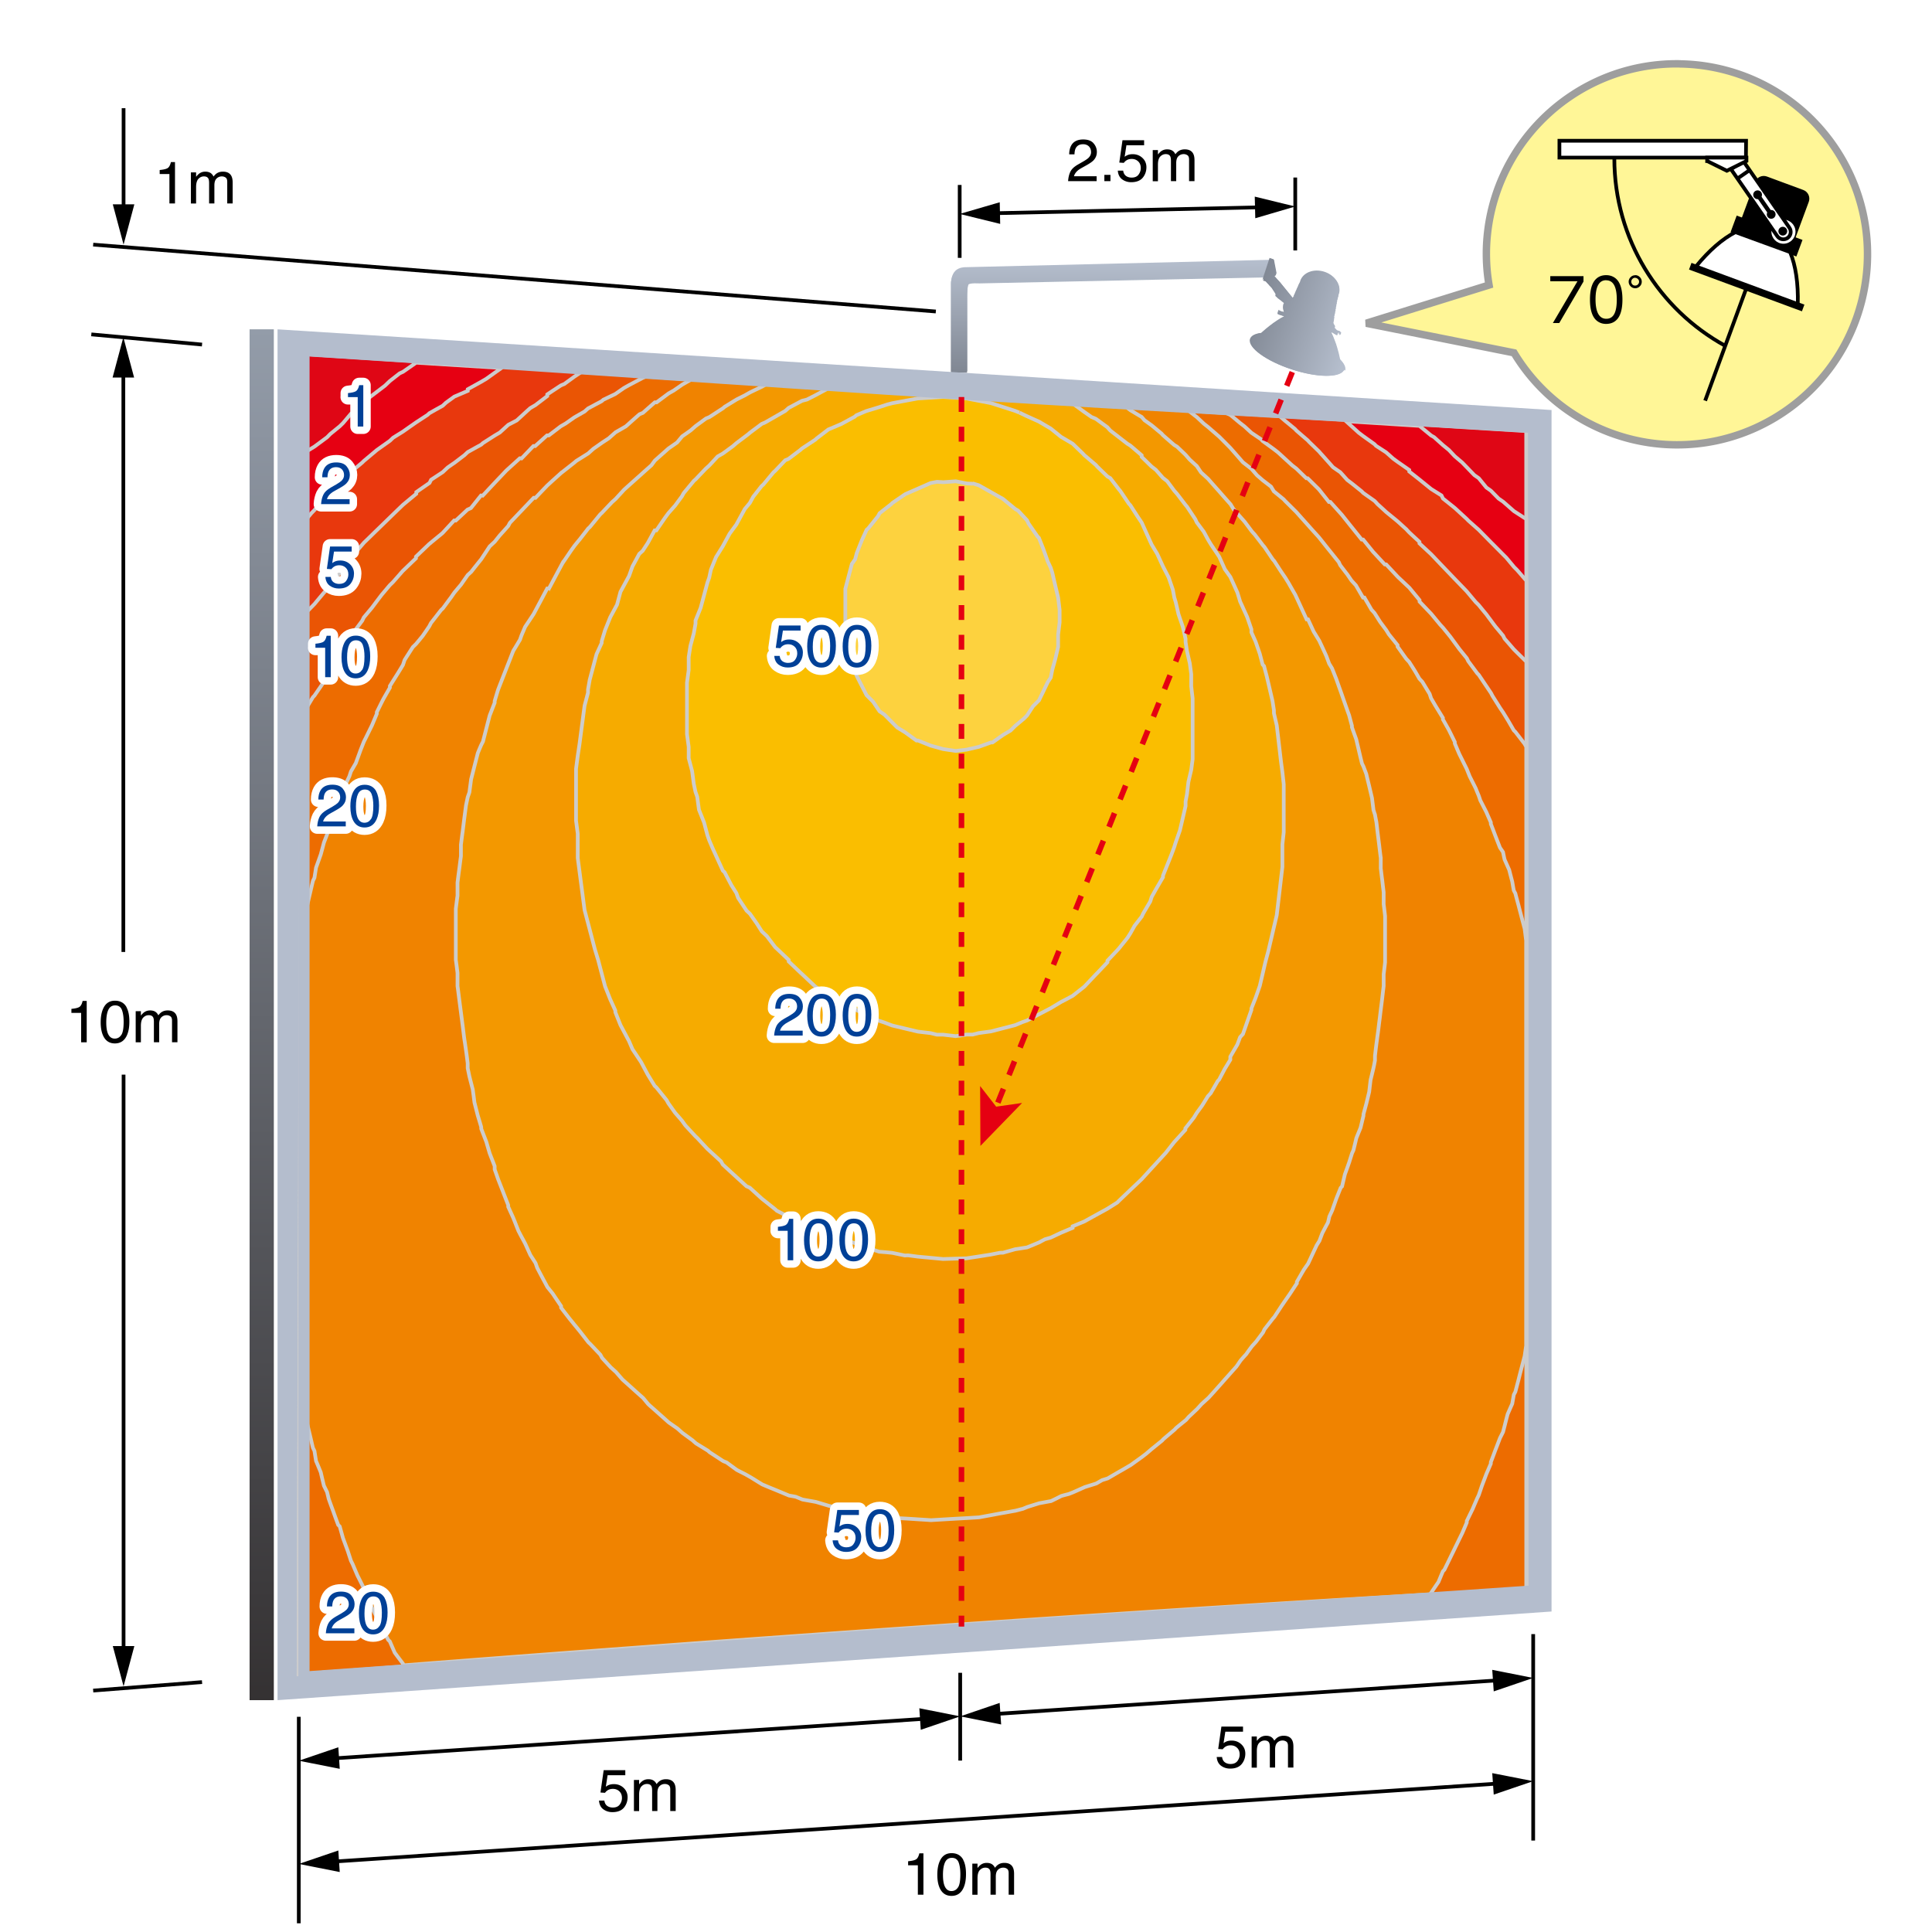 <svg xmlns="http://www.w3.org/2000/svg" xmlns:xlink="http://www.w3.org/1999/xlink" id="a" viewBox="0 0 260 260"><defs><linearGradient id="b" x1="149.65" x2="149.65" y1="50.17" y2="35.16" gradientUnits="userSpaceOnUse"><stop offset="0" stop-color="#808793"/><stop offset="1" stop-color="#b5bfce"/></linearGradient><linearGradient xlink:href="#b" id="c" x1="148.23" x2="162.43" y1="34.97" y2="34.97" gradientTransform="rotate(18 139.918 103.528)"/><linearGradient id="e" x1="-150.2" x2="-146.38" y1="545.81" y2="545.81" gradientTransform="matrix(0 -3.92 -3.92 0 2288.88 -538.74)" gradientUnits="userSpaceOnUse"><stop offset="0" stop-color="#808793"/><stop offset="1" stop-color="#b5becd"/></linearGradient><linearGradient id="g" x1="-167.46" x2="-163.63" y1="552.33" y2="552.33" gradientTransform="matrix(0 -48.19 -48.19 0 26651.27 -7840.7)" gradientUnits="userSpaceOnUse"><stop offset="0" stop-color="#343132"/><stop offset="1" stop-color="#939ca9"/></linearGradient><linearGradient xlink:href="#e" id="i" x1="-162.84" x2="-159.01" y1="571.5" y2="571.5" gradientTransform="matrix(0 3.71 3.71 0 -1944 640.38)"/><clipPath id="d"><path d="M129.82 35.96s-.77 0-1.26.49c-.54.54-.56 1.46-.56 1.46v12.06h2.17V39.69s0-1.33.19-1.57c.18-.24 1.45-.16 1.45-.16l39.5-.83-.14-2.17-41.36 1Z" class="j"/></clipPath><clipPath id="f"><path d="M33.59 44.32h3.26V228.8h-3.26z" class="j"/></clipPath><clipPath id="h"><path d="M179.71 41.82h.01-.01Zm-5.59-1.92v-.02h.03v-.03h.04v.01h-.03v.03l-.01.03.07-.03v.04l-.02.04h.11l-.07.06-.1-.11Zm-4.07-2.42v.04l.23.07.11.04.02.02v.03l.05.03.04.05.04.06.05.05.06.07.07.07.07.08.07.09.09.08.08.09.08.09.09.09.52.79v.21h-.02v.03h-.03v.03l-.01.01h.02v.02h.02v.02h.01l.01.01.02.02.02.02h.01v.01l.02.02.01.01.01.02.03.02.01.02.02.02h.01l.01.02.02.01.02.02.01.01h.01v.02l.02.01h.02v.02l.01.02.01.01v.02h.02v.02h.03v.02h.02v.01h.02v.04h.02v.02h.02v.02h.02v.02h.02-.01l.02.02.02.01.03.02.02.01.02.02.02.02.03.02.02.02.02.02v.02h.01v.02h.03v.02h.02v.02h.02v.02h.01l.02.02.03.01.02.02.02.02v.02l.03.02h.02v.04h.03l.04.02v.01l.02.02h.01v.03h.03v.02h.01v.01h.02v.02h.02v.02h.01l.03.03h.01v.02l.02.02.02.01.02.02v.03l-.04.05-.07.21v.06l-.02.06-.02.06v.05l.01.12v.12l.02.1.03.11.03.11.05.09-.1.05-.27-.09h-.04l-.22-.08-.02-.02h-.03l-.02-.02-.02-.02v-.02l-.02-.02v-.02l-.01-.02v-.02l-.02.02-.13.43v.1l.02.03h.02l.02.03.03.03h.02l.03.02.5.16.22.07v.05l-.46.25-.47.29-.47.32-.49.37-.5.41-.52.45-.13.11c-.81.1-1.36.37-1.5.81-.37 1.14 2.16 2.98 5.65 4.12 3.29 1.07 6.23 1.11 6.87.16s.02 0 .02 0h.02l.01-.02h.01l.04-.12v-.02c.14-.42-.12-.93-.67-1.47l-.05-.22-.15-.66-.17-.62-.18-.59-.2-.54-.2-.51-.22-.47v-.04h-.02v-.02l.07.02h.02l.05.03.51.31.13.05h.02l.11-.32.13-.05.06.07.02.04-.04.21h.1l.02-.03.02-.03v-.02l.03-.02.08-.2-.01-.01v-.02l-.01-.02v-.02l-.04-.02-.43-.14-.4-.44v-.03h.03v-.02h.02v-.01l.05-.15-.02-.02v-.06h-.02l-.06-.03-.14-.32.09-.44v-.01h-.02l.02-.05v-.04l-.01-.02.03-.08h.01l.02-.13v-.02h-.02v-.02l.01-.02h-.02l.01-.03.01-.04.02-.07h.01v-.01l.03-.11v-.02l.02-.03h-.01v-.06h.01l.02-.07h.02l.02-.12v-.02h-.01l.02-.03h-.01l.01-.03v-.07l.02-.01h.02v-.02l.02-.11v-.02h-.01l.01-.05h-.01v-.08h.02v-.03h.01l.04-.13-.02-.01h-.02v-.02h-.01v-.04l.03-.1.01-.04v.02h.02v-.02l.03-.11-.02-.01h-.01v-.07l.03-.06v-.02l.02-.02h.01l.03-.12v-.01h-.03v-.02l.02-.03v-.03l.03-.09v-.02l.03-.11v-.01l-.02-.01h-.01v-.03l.01-.04.03-.1h.03v-.02l.03-.12v-.01h-.01v-.02l.01-.05v-.04l.05-.08.04-.16v-.11c.02-.05.05-.1.07-.15.37-1.14-.49-2.44-1.91-2.91-1.43-.46-2.87.09-3.25 1.23-.02.05-.02.11-.03.16l-.02.02-.03.04-.02.03-.08.16v.03h-.02l-.03.08h-.01l-.02.06-.05.12v.05h-.02l-.03.08h-.01l-.02.06-.06.12-.02.05-.03.08-.02.05-.06.11-.03.08-.03.07-.02.04-.05.12-.02.07h-.01l-.02.08h-.01l-.02.04-.06.12-.03.08v.03l-.03.05-.01.02-.06.12-.03.07-1.73-2.12-.38-.4-.02-.03-.05-.06-.06-.06-.02-.03-.24-.26v-.02h-.02v-.02l.16-.1.1-.31-.33-1.7v-.03l-.02-.03-.02-.03h-.01l-.02-.02h-.02l-.02-.02h-.03l-.15-.06h-.02l-.21-.07.02-.1-1 3.05Z" class="j"/></clipPath><style>.j,.k,.n,.o{fill:none}.k,.n,.v,.z{stroke-width:.5px}.n{stroke-miterlimit:10}.ah{fill:#004097}.k,.n,.v,.z{stroke:#000}.k,.v,.z{stroke-miterlimit:2}.aj,.ak,.v{fill:#fff}.aj{stroke-linecap:round;stroke-linejoin:round}.al{fill:#fff697}.aj{stroke:#fff;stroke-width:2px}.o{stroke:#e50012;stroke-dasharray:2 2;stroke-width:.75px}</style></defs><path d="M0 0h260v260H0z" class="ak"/><path d="M226.05 8.59c-14.16-.21-25.81 11.09-26.02 25.25v.05c-.01 1.5.1 2.99.36 4.47l-16.52 5.14 19.88 3.98c7.32 12.12 23.07 16 35.19 8.69 12.12-7.32 16-23.07 8.69-35.19A25.631 25.631 0 0 0 226.04 8.6h.03Z" style="stroke:#9e9e9e;fill:#fff697"/><path d="M234.98 18.94h-25.12v2.27h25.1l.02-2.27z" class="v"/><path d="m237.82 31.13-8.35 22.79" style="fill:#fff;stroke:#000;stroke-width:.5px"/><path d="M208.64 37.16h4.46v.73l-3.26 5.58h-.86l3.31-5.62h-3.66v-.68ZM216.15 37.03c.43 0 .81.11 1.15.34.69.47 1.04 1.45 1.04 2.95 0 1.09-.19 1.91-.56 2.45-.38.55-.93.82-1.65.82-.41 0-.79-.11-1.12-.34-.69-.47-1.04-1.45-1.04-2.94 0-1.1.19-1.92.56-2.46.38-.55.92-.82 1.62-.82Zm0 .68c-.96 0-1.43.86-1.43 2.57s.48 2.62 1.45 2.62 1.41-.86 1.41-2.59-.48-2.59-1.43-2.59ZM220.07 37.03c.25 0 .46.1.64.29.15.16.23.36.23.59 0 .26-.1.48-.29.65a.84.84 0 0 1-.59.23c-.26 0-.48-.1-.65-.29a.858.858 0 0 1-.23-.59c0-.25.1-.47.29-.64.16-.15.36-.23.6-.23Zm-.03.35c-.15 0-.27.06-.38.18a.538.538 0 0 0 .04.74c.1.09.21.13.35.13.16 0 .29-.06.39-.17.09-.1.14-.22.14-.35 0-.15-.06-.28-.18-.38a.506.506 0 0 0-.36-.14Z"/><path d="M232.16 46.53c-8.89-4.89-14.91-14.35-14.91-25.21" style="stroke:#000;stroke-width:.5px;fill:none"/><path d="m171.33 37.32-.14-2.17-41.39.99s-.77 0-1.26.49c-.54.54-.57 1.46-.57 1.46v12.07h2.17V39.87s0-1.33.19-1.57c.18-.24 1.46-.16 1.46-.16l39.53-.83Z" style="fill:url(#b)"/><path d="m172.82 41.64.02.01-.02-.01z" class="al"/><path d="M181.03 49.87c.13-.42-.12-.93-.67-1.47l-.05-.22-.15-.66-.17-.62-.18-.59-.2-.54-.2-.51-.22-.47v-.04h-.02v-.02l.06.02h.02l.05.02.51.31.13.04h.02l.11-.32.13-.05.06.07.02.04-.04.21h.11l.02-.02h.01l.01-.03V45l.03-.02.07-.2-.01-.01v-.03l-.01-.01v-.02h-.04l-.43-.15-.4-.44v-.04h.02l.01-.01v-.02l.05-.15-.01-.02v-.03h-.01l-.01-.02h-.01l-.06-.03-.14-.32.09-.45v-.01h-.01l.01-.04v-.04l-.01-.02.03-.08h.01l.01-.13v-.02h-.01v-.03h-.01v-.03l.01-.04h-.01l.02-.07h.01v-.01l.03-.11v-.02l.01-.04h-.01v-.06h.01l.02-.07h.02l.02-.12v-.02h-.01l.01-.04v-.12l.03-.01h.01v-.02l.02-.12v-.02h-.01v-.06l.01-.06v-.02h.01v-.01h.01l.04-.13-.02-.01h-.01V41.38l.03-.1.01-.04v.02h.01v-.02l.03-.11-.01-.01h-.01v-.05l.02-.08v-.03l.02-.01h.01l.03-.12h-.01v-.01h-.02l.01-.05v-.03l.03-.09v-.02l.04-.11v-.01l-.01-.01h-.01v-.02l.01-.05.03-.1h.02l.03-.14v-.01h-.01v-.02l.01-.05v-.03l.05-.08.04-.16v-.13s.04-.09.06-.15c.37-1.14-.49-2.45-1.92-2.91-1.43-.46-2.88.09-3.25 1.23-.02.06-.02.11-.03.17l-.02.02-.02.04-.02.03-.08.16v.03h-.02l-.03.09h-.01l-.02.06-.05.12v.05h-.02l-.03.08h-.01l-.02.06-.06.12-.02.05-.03.08h-.01l-.01.05-.06.11-.03.07-.03.07-.01.04-.06.12-.02.07h-.01l-.02.07h-.01l-.01.04-.06.12-.03.08v.03l-.03.05-.01.02-.06.12-.02.07-1.73-2.13-.37-.41-.02-.03-.06-.06-.05-.06-.03-.03-.24-.27v-.01h-.01l.17-.12.1-.31-.33-1.71v-.05l-.02-.01v-.03h-.04l-.02-.02v-.02h-.04l-.15-.05h-.02l-.21-.07.02-.1-.99 3.05v.04l.23.07.11.04.02.02v.02l.05.03.04.05.04.05.05.05.06.06.06.07.08.08.06.09.09.08.08.09.08.09.09.09.52.8v.21h-.01v.03h-.03v.03h-.01.02l.02.02.01.01h.01l.02.02.02.02h.01v.01l.01.01.01.01.01.01.03.02.01.01.01.01.01.01.01.01.01.01.02.02h.01l.01.02h.02v.02l.01.01.01.01v.02h.02v.02h.02v.01h.02v.01h.02v.02l.02.01.02.02.02.01.01.01.01.01.03.01.03.02.02.02.02.01v.01l.02.02.03.02.02.01.02.01v.01l.01.01h.01v.01h.03v.02h.02v.01h.02v.02h.01l.02.02.03.02.02.01.02.02v.01l.01.01.03.02h.02v.02l.01.01.01.01.04.02.01.01.02.01h.01v.03h.03v.02h.01v.01h.02v.01h.02v.01h.01l.03.02v.02l.02.01.02.01.02.01v.03l-.04.05-.07.21v.06l-.01.05v.06l-.01.05v.12l.01.12.02.11.03.11.03.11.05.1-.1.04-.27-.09h-.04v-.01l-.22-.07v-.02h-.04v-.02l-.03-.01v-.02l-.02-.01v-.02l-.01-.02v-.02l-.01.01-.13.43V42.24l.03.01h.01l.03.04h.02l.03.02.5.16.34.11.2.07-.21-.07h-.03l-.08-.03v.04l-.46.25-.47.3-.47.32-.49.37-.5.4-.52.45-.13.12c-.81.1-1.36.37-1.5.81-.37 1.14 2.16 2.99 5.66 4.12 3.29 1.07 6.23 1.11 6.88.16s.02 0 .02 0h.02v-.02h.01l.04-.13v-.02Zm-6.89-9.8h.01v-.04h.03-.02v.03l-.01.02.07-.04v.04l-.02.04h.11l-.07.06-.1-.11v-.02Z" style="fill:url(#c)"/><path d="m234.46 29.88 1.96-5.3c.19-.52.77-.78 1.28-.59l4.89 1.81c.52.19.78.77.59 1.28l-1.96 5.3-6.77-2.5Z" class="z"/><path d="m233.865 29.335 8.385 3.1-.652 1.763-8.385-3.1z" class="z"/><path d="m227.782 35.697 14.726 5.444-.16.431-14.726-5.444z" class="k"/><path d="M228.24 35.86c1.75-2.15 3.58-3.74 5.31-4.62l7.35 2.68c.76 1.8 1.11 4.22 1.04 7.01l-13.71-5.07Z" class="v"/><circle cx="240.01" cy="31.18" r="1.62" class="ak"/><path d="m234.58 21.64 6.23 9.01c.31.45.2 1.07-.25 1.38s-1.07.2-1.38-.25l-6.23-9.01 1.64-1.13Z" class="v"/><path d="m233.82 24.03 1.63-1.13" class="k"/><circle cx="239.92" cy="31.11" r=".59"/><circle cx="238.36" cy="28.85" r=".59"/><circle cx="236.53" cy="26.21" r=".59"/><path d="m236.234 26.286.469-.324 1.837 2.657-.469.324z"/><path d="m229.74 21.67 2.65 1.31 2.64-1.31v-.46h-5.29v.46z" class="v"/><g style="clip-path:url(#d)"><path d="M128 34.97h43.32v15H128z" style="fill:url(#e)"/></g><path d="m37.35 228.8 171.45-11.93V55.18L37.35 44.32V228.8z" style="fill:#b4bdcd;fill-rule:evenodd"/><g style="clip-path:url(#f)"><path d="M33.59 44.32h3.26V228.8h-3.26z" style="fill:url(#g)"/></g><path d="M40.63 225.1c54.91-4.12 109.81-7.97 164.76-11.39V58.01c-54.93-3.34-109.85-6.82-164.76-10.38V225.1" style="fill:#df0615;stroke:#ccc;stroke-miterlimit:10;stroke-width:.5px"/><path d="M128.49 53.32c26.98 1.78 37.13 2.37 62.53 3.99.63.52.95.78 1.58 1.3.16.09.24.13.39.22.48.43.72.64 1.19 1.07l.8.65.8.85 1 .85c.24.25.36.38.61.63.4.42.6.63 1.01 1.05l.61.43c.41.5.61.75 1.02 1.25l.61.43c.41.42.61.63 1.03 1.05l.62.43c.57.51.87.76 1.45 1.27.66.43 1 .64 1.66 1.07v143.99c-55.11 3.43-110.16 7.3-165.22 11.44l.45-164.16c.67-.41 1.01-.62 1.69-1.03.68-.5 1.02-.75 1.7-1.26l.42-.43c.51-.42.77-.63 1.29-1.05.17-.17.26-.25.43-.42l1.08-1.28c.26-.16.39-.25.65-.41l1.09-1.06c.26-.25.39-.38.65-.63.44-.33.65-.5 1.09-.83.43-.33.65-.5 1.09-.83.26-.25.4-.38.66-.63.52-.41.79-.62 1.32-1.03.18-.08.26-.11.44-.2.71-.49 1.06-.74 1.77-1.23 28.65 1.76 45.51 2.88 72.49 4.49" style="fill:#e60012;stroke:#ccc;stroke-miterlimit:10;stroke-width:.5px"/><path d="M40.63 70.59c.51-.6.76-.91 1.27-1.52.17-.17.25-.26.42-.43.42-.52.64-.78 1.06-1.3.26-.16.38-.25.64-.42.43-.52.64-.77 1.07-1.29.25-.17.38-.25.64-.42.43-.52.64-.77 1.08-1.29.17-.17.26-.26.43-.42.6-.51.91-.76 1.52-1.26.09-.08.13-.13.21-.21.7-.59 1.05-.88 1.75-1.47.7-.5 1.05-.74 1.75-1.24.18-.17.26-.25.44-.42.53-.33.8-.49 1.32-.82.35-.24.53-.37.88-.62l.89-.62c.62-.41.93-.61 1.56-1.02.09-.08.13-.13.22-.21.71-.41 1.07-.6 1.79-1 .18-.17.27-.25.45-.42.45-.33.67-.49 1.13-.82.72-.31 1.08-.46 1.8-.77v-.22c.72-.4 1.08-.6 1.81-1 .27-.16.41-.24.68-.4.46-.33.68-.49 1.13-.81.46-.33.68-.49 1.14-.81 37.74 2.47 75.47 4.94 113.23 7.14.39.35.58.52.96.87.39.35.58.52.96.87.23.17.35.26.58.44.62.44.92.66 1.54 1.1.08.08.11.13.19.21l1.36.88.97.86c.24.18.35.26.59.43.62.44.93.65 1.56 1.09v.2c.55.43.82.64 1.37 1.08.31.26.47.39.79.64.31.26.47.39.79.64l1.39.87c.08.16.12.24.2.41.64.51.96.77 1.6 1.28.64.59.96.89 1.61 1.48.08.08.12.13.2.21.56.51.85.76 1.42 1.26.16.16.24.25.41.42.49.5.74.75 1.23 1.25.16.16.24.25.41.41.49.5.74.75 1.24 1.25.16.16.24.25.41.41.41.49.62.74 1.03 1.24.16.17.25.25.42.42.5.57.75.86 1.25 1.44v135.69c-55.11 3.43-110.16 7.31-165.22 11.44l.45-154.7" style="fill:#e8380d;stroke:#ccc;stroke-miterlimit:10;stroke-width:.5px"/><path d="M205.39 89.03c-.58-.57-.88-.86-1.46-1.44l-.21-.21c-.49-.57-.74-.86-1.24-1.43l-.2-.4-1.03-1.23c-.25-.33-.37-.49-.61-.82-.25-.33-.37-.49-.61-.82-.41-.49-.61-.74-1.02-1.24-.16-.16-.24-.25-.41-.41-.49-.58-.73-.87-1.21-1.44-.08-.08-.12-.13-.2-.21l-1.4-1.45c-.64-.67-.96-1-1.6-1.67-.64-.67-.95-1-1.59-1.67-.63-.59-.95-.88-1.58-1.47v-.2c-.55-.51-.83-.76-1.37-1.27-.16-.17-.24-.25-.39-.42-.47-.42-.7-.64-1.17-1.06-.31-.26-.47-.39-.78-.64-.31-.26-.47-.38-.78-.64-.46-.43-.7-.64-1.16-1.06a7.75 7.75 0 0 0-.39-.42c-.62-.44-.93-.65-1.54-1.09-.08-.09-.12-.13-.2-.21-.54-.43-.81-.65-1.35-1.08-.23-.17-.34-.26-.57-.43-.39-.42-.57-.64-.96-1.06-.39-.26-.57-.39-.96-.66-.23-.25-.34-.38-.57-.64-.38-.42-.57-.64-.95-1.06-.16-.17-.23-.26-.38-.43l-1.33-1.29c-.08-.09-.11-.13-.19-.21-.61-.52-.91-.78-1.52-1.31-.08-.09-.11-.13-.19-.21-.53-.44-.79-.66-1.32-1.09l-.75-.65c-33.95-2.03-52.69-3.22-93.96-5.92-.37.24-.55.36-.92.6-.55.41-.83.6-1.38 1.01-.18.07-.28.11-.46.19-.73.48-1.1.72-1.83 1.21v.22c-.64.49-.96.73-1.6 1.22-.28.16-.41.24-.69.4-.46.41-.69.62-1.14 1.04-.27.25-.41.37-.68.62-.46.24-.69.36-1.14.59l-1.14 1.04c-.27.16-.41.24-.68.4-.64.41-.95.61-1.58 1.01-.09.08-.14.13-.23.21-.73.4-1.09.6-1.81 1-.18.16-.27.25-.45.42-.54.41-.81.62-1.35 1.03-.36.24-.54.37-.9.62-.27.25-.41.38-.67.63-.62.41-.94.62-1.57 1.03-.09.17-.13.26-.22.43-.72.5-1.07.74-1.78 1.24v.22l-1.77 1.47c-.71.68-1.06 1.02-1.76 1.7l-1.75 1.7c-.61.59-.92.9-1.53 1.49-.09.08-.13.13-.22.21-.52.6-.78.91-1.3 1.51l-.43.43c-.43.52-.65.78-1.08 1.3l-.43.88c-.34.34-.51.52-.86.86-.34.52-.51.79-.85 1.31l-.43.43c-.51.61-.77.91-1.27 1.52-.08.09-.13.13-.21.22-.59.6-.89.91-1.48 1.52v142.28c54.91-4.13 109.81-7.98 164.76-11.4V89.05Z" style="fill:#ea5504;stroke:#ccc;stroke-miterlimit:10;stroke-width:.5px"/><path d="m40.63 96.04.42-.44c.42-.71.63-1.06 1.06-1.77.08-.09.13-.13.21-.22.42-.62.64-.92 1.06-1.54.26-.44.38-.66.64-1.1.08-.27.13-.4.21-.67.42-.7.64-1.06 1.07-1.76l.43-.43c.26-.53.39-.8.64-1.32.34-.52.52-.79.87-1.31.08-.09.13-.13.21-.21.52-.7.78-1.05 1.3-1.74.09-.18.13-.26.21-.44.44-.52.65-.78 1.09-1.3.26-.35.39-.52.65-.87.26-.34.39-.52.66-.87l1.09-1.29c.18-.17.26-.26.44-.43.53-.6.8-.9 1.32-1.5.09-.08.13-.13.22-.21.62-.59.93-.89 1.55-1.49v-.22c.71-.68 1.06-1.02 1.78-1.7.71-.59 1.07-.88 1.79-1.47.63-.68.94-1.02 1.57-1.7.09 0 .13 0 .22.01.63-.59.95-.88 1.58-1.47.18-.08.27-.11.45-.2.54-.68.82-1.02 1.36-1.7.09 0 .13 0 .23.02.63-.68.95-1.01 1.58-1.69.64-.67.95-1.01 1.59-1.68.09-.08.14-.13.23-.21l1.6-1.45c.09 0 .14 0 .23.02.64-.67.96-1.01 1.6-1.67.09 0 .13 0 .23.01.64-.58.96-.87 1.6-1.44.09 0 .13 0 .23.01.64-.49.96-.74 1.6-1.22.27-.16.41-.24.69-.4.46-.33.69-.49 1.15-.81.55-.32.83-.47 1.38-.79.18-.16.28-.24.46-.41.73-.39 1.1-.59 1.84-.98.09-.08.14-.12.23-.2.64-.31.96-.46 1.61-.77l1.15-.8c.28-.16.41-.24.69-.39.74-.39 1.11-.58 1.84-.97.18-.08.28-.11.46-.19 34.32 2.25 49.9 3.23 78.05 4.92.23.1.34.15.57.24.52.44.79.66 1.32 1.1.23.18.34.27.57.44.38.35.57.52.95.87.53.36.79.53 1.32.89l.18.21c.61.44.91.66 1.51 1.1.23.18.34.26.57.44.38.34.57.52.95.87.38.34.57.52.95.87.23.17.34.26.57.44.53.52.8.77 1.33 1.29.07 0 .11 0 .19.01.61.6.91.9 1.52 1.5l1.34 1.69h.19c.54.59.8.89 1.34 1.49.08.08.11.12.19.21.53.67.8 1.01 1.34 1.68.54.67.81 1.01 1.35 1.68h.2c.54.67.81 1.01 1.35 1.67.08.08.12.13.2.21.54.59.81.88 1.36 1.47h.19c.62.67.93 1 1.56 1.67.62.59.93.88 1.56 1.47.55.66.82 1 1.37 1.66v.2c.55.58.83.87 1.38 1.45.08.08.12.13.2.21.47.58.72.87 1.19 1.44.16.17.24.25.39.42.4.49.6.74 1 1.23.24.33.36.49.6.82.24.33.36.49.6.82.4.49.6.74 1 1.23.08.16.12.24.2.41.48.65.72.98 1.21 1.63l.2.2.82 1.22.82 1.22c.08.16.12.24.21.4l1.02 1.62c.16.24.25.36.41.6.24.4.37.6.62 1.01.33.56.49.85.82 1.41.08.08.13.12.21.2.5.65.75.97 1.25 1.62.08.16.13.24.21.4v113.36c-55.11 3.43-110.16 7.3-165.22 11.44l.45-129.25" style="fill:#ed6c00;stroke:#ccc;stroke-miterlimit:10;stroke-width:.5px"/><path d="M159.92 55.24c.46.36.68.54 1.14.89.38.35.57.53.94.88.23.18.34.27.57.45l1.51 1.31c.61.61.91.91 1.51 1.52.07.08.11.13.19.22.45.51.68.77 1.13 1.29.15.17.22.26.38.43.45.35.68.52 1.13.88.3.34.45.52.75.86.3.26.46.39.75.65.46.35.68.52 1.13.87l.38.63c.53.43.8.65 1.32 1.08.08.08.11.13.19.21.6.6.91.9 1.51 1.5.61.68.91 1.02 1.52 1.7.6.68.91 1.01 1.52 1.69.54.67.8 1.01 1.34 1.68.54.67.8 1 1.34 1.67.08.17.11.25.19.41.38.5.57.75.96 1.25.23.33.34.5.57.83l.58.63c.38.66.58.99.96 1.65h.19c.38.66.58.99.96 1.65.16.16.23.25.39.42l.78 1.23c.31.41.46.62.77 1.03.16.24.23.37.39.62.47.58.7.87 1.17 1.45v.2c.47.66.7.99 1.17 1.64.16.17.23.25.39.42.31.49.47.73.78 1.23.24.41.36.61.59 1.02.16.17.23.25.39.41.4.65.59.98.99 1.63l.2.6c.24.41.36.61.59 1.01.4.65.6.98 1 1.63v.2l.8 1.42.8 1.62v.2c.24.56.36.85.6 1.41.32.64.48.97.8 1.61l.2.4.4 1c.32.64.49.96.81 1.61.16.4.24.6.41 1 .08.24.13.36.2.6.33.64.49.96.82 1.6.24.56.37.84.61 1.4v.2c.25.64.37.96.61 1.6.25.64.37.96.62 1.59.16.24.25.36.41.6.08.4.12.6.21 1l.62 1.39c.16.63.24.95.41 1.58.08.48.12.72.21 1.19.08.16.12.24.21.4.16.64.25.95.42 1.59.16.63.25.95.41 1.58.17.63.25.95.42 1.58l.2 1.58v54.54l-.2 1.4c-.17.64-.25.96-.42 1.6-.17.64-.25.96-.41 1.6-.17.64-.25.96-.42 1.6-.08.16-.13.24-.21.41l-.21 1.2c-.25.56-.38.85-.62 1.41-.17.64-.25.96-.41 1.6l-.21.8c-.16.33-.25.49-.41.81-.24.64-.37.97-.62 1.62-.24.65-.36.97-.61 1.62v.2c-.24.57-.37.86-.61 1.42-.24.65-.37.97-.61 1.62-.16.49-.25.73-.41 1.21-.08.16-.12.25-.2.41-.24.57-.37.85-.61 1.43-.32.65-.48.98-.8 1.64v.2c-.24.57-.36.86-.61 1.43-.32.65-.48.98-.8 1.64-.08.16-.12.24-.2.41l-.6 1.23c-.32.66-.48.99-.8 1.64-.08.09-.12.13-.2.21-.24.57-.36.86-.6 1.44-.4.58-.6.88-.99 1.46v.2c-46.16 2.72-92.26 5.97-138.36 9.56v-.23c-.44-.59-.67-.88-1.11-1.48-.26-.6-.4-.91-.66-1.52-.09-.08-.13-.12-.22-.21-.35-.69-.52-1.03-.88-1.73l-.65-1.3c-.09-.17-.13-.26-.22-.43-.35-.7-.52-1.04-.87-1.73l-.65-1.52v-.22c-.35-.7-.52-1.05-.87-1.74l-.65-1.53-.22-.44c-.17-.53-.26-.79-.43-1.32-.26-.7-.39-1.05-.65-1.76-.17-.62-.26-.93-.43-1.54l-.21-.21c-.26-.7-.39-1.05-.64-1.76-.26-.7-.39-1.05-.64-1.76-.08-.35-.13-.53-.21-.88-.17-.35-.26-.52-.43-.88-.17-.71-.26-1.06-.42-1.78-.25-.62-.38-.93-.64-1.54-.08-.53-.13-.8-.21-1.34-.08-.18-.13-.26-.21-.44-.17-.71-.25-1.07-.42-1.78-.17-.71-.26-1.07-.42-1.78-.17-.71-.25-1.07-.42-1.78-.08-.63-.13-.94-.21-1.57v-62.16c.17-.72.25-1.08.42-1.8.08-.72.13-1.08.21-1.8.17-.72.25-1.08.42-1.8.17-.72.25-1.08.42-1.8.08-.18.13-.27.21-.44.08-.54.13-.81.21-1.35.26-.72.39-1.08.64-1.79.17-.63.26-.94.42-1.57.17-.45.26-.67.43-1.12.08-.27.13-.4.21-.67.26-.72.39-1.07.64-1.79.26-.71.38-1.07.64-1.78.08-.09.13-.13.21-.22l.43-1.56c.34-.71.52-1.06.86-1.78.09-.26.13-.4.22-.67.26-.44.39-.67.65-1.11.26-.71.39-1.06.65-1.78.18-.44.26-.66.44-1.11.09-.18.13-.27.22-.44l.87-1.77.65-1.55v-.22c.35-.7.52-1.06.88-1.76.35-.62.53-.92.88-1.54v-.22l1.1-1.75c.27-.44.4-.65.66-1.09.09-.26.13-.39.22-.66.44-.7.67-1.05 1.11-1.74.18-.17.27-.26.44-.43.36-.43.54-.65.89-1.08.36-.52.54-.78.89-1.3.09-.18.13-.26.23-.44.54-.69.8-1.03 1.34-1.72.09-.09.13-.13.23-.21.45-.6.67-.91 1.12-1.51l.45-.65c.36-.43.54-.64.9-1.07.36-.52.54-.78.9-1.29.18-.16.27-.25.46-.42.54-.69.81-1.03 1.36-1.71.45-.69.68-1.03 1.13-1.72l.68-.63c.27-.34.41-.51.68-.85.46-.51.69-.76 1.14-1.27.09-.17.13-.26.23-.43.64-.67.96-1.01 1.6-1.68.64-.67.96-1.01 1.6-1.68.09 0 .14 0 .23.01.64-.67.96-1.01 1.6-1.67.73-.67 1.1-1 1.83-1.66a230 230 0 0 0 1.83-1.44c.09-.08.14-.12.23-.2.64-.4.96-.6 1.61-1.01.28-.25.41-.37.69-.62.46-.32.69-.48 1.15-.81.37-.24.55-.36.92-.6l.92-.82c.55-.31.83-.47 1.38-.79.18-.16.28-.24.46-.41.55-.49.83-.74 1.38-1.22.18-.08.27-.11.46-.19.64-.57.96-.85 1.61-1.42.09 0 .14 0 .23.01.64-.48.97-.72 1.61-1.2.27-.16.41-.23.69-.39.46-.32.69-.47 1.15-.8l1.38-.78c29.25 1.92 42.58 2.76 66.74 4.21" style="fill:#f08300;stroke:#ccc;stroke-miterlimit:10;stroke-width:.5px"/><path d="M151.53 54.74c.23.18.34.27.57.45.62.37.92.56 1.54.92.15.18.23.26.38.44.38.27.57.41.95.68.54.44.8.67 1.34 1.11.08.09.11.13.19.22.61.53.91.8 1.52 1.32l.38.23c.46.44.69.65 1.14 1.09.23.26.34.39.57.65.38.35.57.52.95.87.23.34.34.51.57.85.38.35.57.52.95.87.23.26.34.39.57.65.38.43.57.64.95 1.07.23.26.34.39.56.64.38.43.57.64.95 1.07l.38.63c.38.43.56.64.94 1.07.23.26.34.38.57.64.38.51.57.76.95 1.27.15.17.22.26.38.42.45.59.68.88 1.13 1.48.08.08.11.13.19.21l1.13 1.68c.07.08.11.13.19.21.38.58.57.88.95 1.46.23.33.34.5.57.83.15.25.23.38.38.62.38.67.57 1 .95 1.66.08.16.11.25.19.41l.57 1.24c.3.66.46.99.76 1.65h.19c.3.66.46.99.76 1.65.31.5.46.75.76 1.24.08.16.11.25.19.41.31.66.46.99.76 1.65.15.41.23.61.38 1.02.15.24.23.37.38.62.23.57.34.86.57 1.43.23.65.34.98.58 1.63.23.65.34.98.57 1.63.23.65.34.98.58 1.63.15.57.23.85.38 1.42v.2c.23.65.35.98.58 1.62.15.65.23.97.38 1.62.15.65.23.97.39 1.62.08.16.11.24.2.41.15.4.23.6.38 1.01.15.65.23.97.39 1.62.15.65.23.97.38 1.62l.2 1.61c.08.25.11.37.2.61.07.4.11.6.19 1.01.08.64.11.96.19 1.61l.2 1.61c.08.65.11.96.2 1.61v1.4c.08.64.11.96.2 1.61.07.64.11.96.19 1.61v1.6c.08.64.12.96.19 1.61v6.21c-.07.64-.11.96-.19 1.6v1.6c-.08.64-.12.96-.19 1.6l-.2 1.6c-.08.64-.11.96-.2 1.61-.08.64-.11.96-.2 1.6-.08.56-.11.84-.19 1.4-.08.64-.12.96-.19 1.61v.6c-.08.4-.11.6-.2 1-.15.64-.23.96-.39 1.61-.08.64-.11.96-.19 1.61-.15.64-.23.96-.39 1.61-.15.57-.23.85-.38 1.41v.2c-.16.64-.23.97-.39 1.61-.23.57-.35.85-.57 1.41-.15.65-.23.97-.39 1.62-.08.16-.11.24-.19.41-.15.49-.23.73-.38 1.21-.23.65-.34.97-.58 1.62-.15.65-.23.97-.38 1.62-.08.08-.12.12-.19.2-.23.57-.34.85-.57 1.42-.23.65-.34.97-.57 1.62-.15.33-.23.49-.38.82-.07.32-.11.49-.19.81-.31.57-.46.86-.76 1.43-.15.41-.23.61-.38 1.02l-.38.61c-.3.65-.46.98-.76 1.63-.15.33-.23.49-.38.82l-.57.82c-.38.65-.57.98-.95 1.64v.2c-.38.57-.57.87-.95 1.44l-.57.82c-.23.33-.34.5-.57.83l-.95 1.45c-.08.08-.11.13-.19.21-.46.59-.68.87-1.13 1.45-.08.16-.11.25-.19.41-.38.5-.56.75-.94 1.25-.23.25-.34.38-.57.63-.3.41-.46.62-.75 1.04-.3.33-.46.5-.75.84-.23.33-.34.5-.57.83-.3.34-.46.51-.75.84-.3.34-.45.51-.75.84l-.75.85c-.3.34-.46.51-.75.84-.31.34-.46.51-.76.84-.38.34-.57.51-.95.86-.23.25-.34.38-.57.63-.45.43-.68.64-1.14 1.07l-.38.43c-.53.43-.8.64-1.33 1.08-.08.08-.11.13-.19.21-.6.51-.91.77-1.52 1.29-.08.09-.11.13-.19.21-.54.43-.8.65-1.34 1.08-.3.26-.46.39-.76.65-.23.18-.34.26-.57.44-.61.44-.92.66-1.53 1.1-.15.09-.23.13-.38.22-.46.27-.69.41-1.16.67-.62.36-.93.54-1.54.9-.31.1-.46.15-.77.24l-.78.45c-.62.2-.93.29-1.56.49-.62.28-.93.42-1.57.7-.23.09-.35.14-.59.23-.39.1-.59.15-.98.26-.55.28-.83.42-1.39.69-.63.11-.95.18-1.59.29l-1.6.5-.6.25c-.4.1-.6.16-1.01.26-.65.11-.97.18-1.62.29s-.98.18-1.63.3c-.65.12-.98.18-1.64.3l-1.65.1c-.58.03-.87.05-1.46.08l-1.68.1-1.69.1c-.68-.05-1.02-.07-1.7-.11-.69-.05-1.03-.07-1.72-.11l-1.73-.1-1.08-.15c-.26-.07-.39-.1-.65-.17-.7-.13-1.05-.19-1.75-.32-.62-.05-.92-.07-1.54-.12-.7-.21-1.06-.32-1.77-.53l-1.11-.15c-.27-.07-.4-.1-.67-.17-.71-.21-1.06-.32-1.78-.53-.72-.13-1.08-.19-1.79-.32-.36-.15-.54-.22-.9-.37-.36-.07-.54-.1-.9-.16l-1.8-.75c-.54-.22-.82-.33-1.36-.56-.18-.08-.27-.11-.45-.19-.64-.39-.95-.59-1.59-.98l-.69-.39c-.45-.23-.68-.34-1.14-.58-.55-.4-.82-.6-1.37-1-.18-.08-.28-.11-.46-.19-.73-.47-1.1-.72-1.83-1.19-.09-.08-.13-.12-.23-.21-.64-.39-.96-.59-1.6-.98-.18-.16-.28-.24-.46-.41-.55-.4-.82-.6-1.37-1-.28-.24-.41-.37-.69-.61l-1.15-.8-.92-.82-.92-.82c-.37-.33-.56-.49-.92-.82-.28-.33-.41-.5-.69-.83l-.92-.82c-.37-.33-.55-.5-.92-.83l-.92-.82c-.37-.42-.55-.63-.92-1.05-.28-.24-.41-.37-.69-.62l-1.15-1.25-.23-.43c-.55-.59-.83-.88-1.38-1.46-.09-.08-.14-.13-.23-.21l-1.15-1.48c-.28-.34-.41-.51-.69-.84-.27-.34-.41-.51-.69-.85-.46-.59-.69-.89-1.15-1.49v-.22c-.46-.68-.69-1.02-1.15-1.71-.28-.34-.41-.51-.69-.85l-.46-.86c-.37-.69-.55-1.03-.91-1.72-.09-.26-.14-.39-.23-.65-.27-.43-.41-.64-.69-1.07-.28-.61-.41-.91-.69-1.52-.18-.34-.27-.52-.46-.86s-.27-.52-.46-.87c-.28-.7-.41-1.05-.69-1.74-.27-.6-.41-.91-.69-1.52v-.22c-.27-.7-.41-1.05-.68-1.75-.27-.7-.41-1.05-.68-1.74-.18-.53-.27-.79-.46-1.31v-.44c-.27-.7-.41-1.05-.68-1.75-.18-.62-.27-.92-.45-1.54-.27-.7-.41-1.05-.68-1.75v-.22c-.18-.62-.27-.92-.46-1.54-.18-.7-.27-1.05-.45-1.76-.09-.7-.13-1.06-.23-1.76-.18-.7-.27-1.05-.45-1.76l-.23-1.1v-.66c-.09-.7-.13-1.06-.23-1.76-.09-.62-.13-.93-.23-1.55-.09-.7-.13-1.06-.22-1.77-.09-.7-.14-1.06-.23-1.77-.09-.7-.14-1.06-.23-1.77-.09-.7-.13-1.06-.23-1.77v-1.77c-.09-.71-.13-1.06-.23-1.77v-6.86c.09-.71.13-1.06.23-1.77v-1.77c.09-.71.13-1.06.23-1.77.09-.71.13-1.06.23-1.77v-1.55c.09-.7.13-1.06.23-1.76.09-.71.13-1.06.22-1.77.09-.7.14-1.06.23-1.76l.23-1.1c.09-.26.14-.39.23-.66.09-.7.14-1.06.23-1.76l.45-1.76.45-1.76c.18-.44.27-.66.46-1.09.09-.18.13-.26.23-.44l.45-1.75.45-1.75c.27-.7.41-1.05.68-1.75v-.22c.18-.61.27-.92.46-1.53.27-.7.41-1.05.68-1.74l.68-1.74c.28-.7.41-1.05.68-1.74.37-.6.55-.91.91-1.51.09-.26.13-.39.23-.65.18-.43.28-.65.46-1.08.46-.69.69-1.03 1.14-1.72l.23-.43c.28-.52.41-.77.69-1.29l.91-1.72c.09 0 .14 0 .23.01l.92-1.72a173.936 173.936 0 0 1 .92-1.71l1.15-1.7c.18-.26.28-.38.46-.64.28-.34.41-.51.69-.84l1.15-1.48c.09-.08.14-.12.23-.21l1.38-1.68c.09-.08.13-.13.23-.21.55-.59.83-.88 1.38-1.46.18-.16.28-.24.46-.41l1.15-1.25c.28-.25.41-.37.69-.62.46-.41.69-.62 1.15-1.03.28-.24.42-.37.69-.62.46-.41.69-.61 1.15-1.02.18-.25.28-.38.46-.63.46-.41.69-.61 1.15-1.02.28-.24.41-.37.69-.61l1.15-.8c.28-.33.41-.5.69-.83.46-.32.69-.48 1.14-.8.28-.24.41-.36.69-.6.55-.4.82-.6 1.37-1 .18-.08.28-.11.46-.19.73-.47 1.09-.71 1.83-1.19.09-.08.14-.12.23-.2.64-.39.96-.59 1.6-.98l1.14-.57c.27-.16.41-.23.68-.39.64-.31.96-.46 1.59-.76.28-.16.41-.23.68-.39" style="fill:#f39800;stroke:#ccc;stroke-miterlimit:10;stroke-width:.5px"/><path d="M144.35 54.3c.63.46.94.68 1.57 1.14.39.27.59.41.97.68.23.1.35.15.58.24.62.45.93.67 1.55 1.13l.39.44c.46.36.7.54 1.16.9.46.36.69.54 1.15.89l.38.23c.62.53.92.8 1.54 1.32v.21c.53.52.8.78 1.34 1.31.23.18.34.27.57.44.38.43.57.65.95 1.08.23.18.34.26.57.44.38.52.57.77.95 1.28l.38.43c.46.6.69.9 1.14 1.49.08.09.11.13.19.22.46.68.68 1.02 1.13 1.7.08.16.11.25.19.42.38.51.57.77.95 1.27.23.42.34.63.57 1.05l.38.63c.45.67.68 1.01 1.13 1.69l.75 1.67.75 1.05c.08.17.11.25.19.42.3.67.45 1 .75 1.66.15.49.23.74.38 1.24.08.16.11.25.19.41.3.67.45 1 .75 1.66.23.66.34.99.57 1.65v.41c.22.5.34.75.56 1.24.23.66.34.99.57 1.65.15.57.23.86.38 1.44.08.08.11.13.19.21.15.57.23.86.38 1.44.15.65.23.98.38 1.63.15.65.23.98.38 1.63.07.49.11.74.19 1.23v.41c.15.65.23.98.38 1.63l.19 1.62c.08.65.11.98.19 1.63l.19 1.63c.07.57.11.85.19 1.42.07.65.11.97.18 1.62v6.48l-.18 1.62v3.04c-.08.64-.11.97-.19 1.62l-.19 1.62c-.08.65-.11.97-.19 1.62-.07.65-.11.97-.19 1.62-.15.65-.23.97-.38 1.62-.15.65-.23.97-.38 1.62-.15.65-.23.97-.38 1.62-.15.57-.23.85-.38 1.42-.15.65-.23.97-.38 1.62-.15.65-.23.97-.38 1.62-.23.65-.34.97-.57 1.62-.22.57-.34.85-.56 1.42v.2c-.23.65-.34.97-.57 1.62-.23.65-.34.98-.57 1.63-.15.16-.23.24-.38.41-.15.41-.22.61-.38 1.01-.37.65-.56.98-.94 1.63v.41c-.3.49-.45.74-.75 1.23l-.75 1.43c-.08.08-.11.12-.19.2-.38.65-.57.98-.95 1.64-.15.16-.23.25-.38.41-.3.49-.46.73-.76 1.23-.3.41-.45.61-.75 1.03-.15.24-.23.37-.38.62l-1.14 1.44v.2c-.53.58-.8.87-1.32 1.45-.08.08-.11.12-.19.21-.46.58-.68.87-1.14 1.45-.15.17-.23.25-.38.41-.46.5-.69.75-1.14 1.25-.15.16-.23.25-.38.41-.46.5-.69.75-1.14 1.25-.08.09-.11.13-.19.21-.61.58-.92.88-1.54 1.46-.61.59-.92.88-1.53 1.46-.08.09-.12.13-.2.21l-1.35.85-1.55.85c-.62.34-.93.52-1.55.86-.62.26-.94.39-1.57.65v.21c-.63.26-.94.39-1.57.66l-1.38.65c-.32.1-.47.14-.79.23-.32.17-.48.26-.8.43-.64.27-.96.4-1.6.66l-1.61.25c-.64.18-.97.28-1.62.46-.16 0-.24 0-.41.01-.49.09-.74.14-1.23.24-.65.1-.98.15-1.64.26l-1.65.25c-.58.02-.87.02-1.46.04l-1.68.05c-.67-.06-1.01-.09-1.7-.16-.68-.06-1.02-.09-1.7-.16-.52-.07-.77-.1-1.29-.17-.17 0-.26 0-.43.02-.69-.15-1.03-.22-1.73-.36-.69-.07-1.04-.1-1.74-.15-.7-.23-1.05-.35-1.75-.58l-.88-.39c-.26-.08-.4-.12-.66-.19l-1.76-.58c-.71-.23-1.06-.34-1.78-.58v-.21c-.71-.23-1.07-.35-1.78-.58-.71-.32-1.07-.48-1.79-.8l-1.8-.8-1.58-.8c-.09-.08-.13-.13-.23-.21-.72-.57-1.08-.86-1.81-1.44-.64-.58-.95-.87-1.59-1.45l-.45-.2c-.55-.5-.82-.75-1.37-1.25-.18-.16-.28-.25-.46-.42-.55-.5-.82-.75-1.37-1.26-.09-.17-.14-.25-.23-.42-.64-.59-.96-.88-1.6-1.47-.09-.08-.14-.12-.23-.21l-1.37-1.47c-.09-.08-.14-.13-.23-.21-.55-.59-.82-.89-1.37-1.48-.18-.26-.28-.38-.46-.64-.37-.42-.55-.64-.92-1.06-.36-.51-.55-.77-.91-1.28-.09-.17-.14-.25-.23-.42-.55-.69-.83-1.03-1.38-1.71-.09-.08-.14-.13-.23-.21-.37-.6-.55-.9-.92-1.5-.28-.52-.42-.77-.69-1.29-.1-.17-.14-.26-.23-.43l-1.15-1.72c-.19-.43-.28-.65-.46-1.08-.1-.17-.14-.26-.23-.43-.37-.69-.56-1.04-.92-1.73-.28-.69-.41-1.04-.69-1.73V136c-.28-.6-.42-.91-.69-1.52l-.69-1.74c-.18-.7-.28-1.05-.46-1.74-.18-.7-.28-1.05-.46-1.75-.18-.61-.28-.91-.46-1.52-.18-.7-.28-1.05-.46-1.75s-.28-1.05-.46-1.75-.28-1.05-.46-1.75c-.09-.7-.14-1.05-.23-1.75s-.14-1.05-.23-1.75-.14-1.05-.23-1.75-.14-1.05-.23-1.75v-3.28c-.09-.7-.14-1.05-.23-1.75v-6.99c.09-.7.14-1.05.23-1.75.09-.61.14-.91.23-1.52.09-.7.14-1.05.23-1.75.09-.69.14-1.04.23-1.74s.14-1.05.23-1.74c.18-.69.28-1.04.46-1.73v-.44c.09-.52.14-.78.23-1.3.18-.69.28-1.04.46-1.73s.28-1.04.46-1.73c.27-.6.41-.9.69-1.5v-.22c.18-.6.28-.9.46-1.51.28-.69.41-1.03.69-1.72.28-.51.41-.77.69-1.28l.23-.43c.19-.69.28-1.03.46-1.72.37-.68.56-1.02.92-1.7.09-.17.14-.25.23-.42.18-.52.28-.77.46-1.29.37-.68.56-1.02.92-1.7.18-.17.28-.25.46-.41.28-.42.41-.64.69-1.06.37-.67.55-1.01.92-1.69h.23c.46-.67.69-1.01 1.15-1.68.18-.25.28-.38.46-.63.37-.41.55-.62.92-1.04.37-.5.55-.75.92-1.25.09-.17.14-.26.23-.42.55-.66.82-.99 1.37-1.65.09-.08.14-.12.23-.2.55-.58.82-.87 1.37-1.44.18-.16.28-.24.46-.41.46-.49.69-.74 1.14-1.23.28-.16.41-.23.69-.39.55-.4.82-.6 1.37-1 .18-.16.27-.24.46-.4.64-.48.96-.72 1.59-1.2.09-.08.14-.12.23-.2.64-.48.96-.72 1.59-1.19.18-.08.28-.11.45-.19l1.36-.78 1.36-.78.45-.4c.72-.39 1.08-.58 1.8-.96.27-.07.41-.1.67-.17l1.12-.57c.72-.38 1.07-.57 1.78-.96" style="fill:#f6ab00;stroke:#ccc;stroke-miterlimit:10;stroke-width:.5px"/><path d="M137.21 55.54c.4.19.6.29 1.01.48.64.29.96.44 1.6.72.48.28.72.42 1.19.7.16.1.24.14.39.23l1.39 1.12c.31.18.47.28.78.46.31.18.47.28.78.46.55.53.82.8 1.37 1.32.08.09.11.13.2.22.62.54.94.8 1.56 1.33.08.09.11.13.19.22.54.53.82.79 1.36 1.32.16.09.23.13.39.23.47.6.7.91 1.16 1.51.08.09.11.13.19.22.46.69.69 1.03 1.15 1.71.08.09.12.13.2.21.38.6.57.9.96 1.49.23.34.34.51.57.85.15.34.23.51.38.84.31.67.46 1.01.76 1.68.08.17.11.25.19.42.31.51.46.76.76 1.27.31.67.46 1.01.77 1.68.3.59.46.88.76 1.47.23.67.34 1 .57 1.67.08.41.11.62.19 1.03.08.25.11.37.19.62.15.66.23.99.38 1.65.23.67.34 1 .57 1.66.15.66.23.99.38 1.65v.41c.08.5.11.74.19 1.24.15.66.23.99.38 1.65.08.58.11.87.19 1.44v1.64c.07.65.11.98.19 1.64v8.18c-.07.57-.11.85-.19 1.43-.15.65-.23.97-.38 1.62-.08.65-.11.98-.19 1.63-.07.41-.11.61-.19 1.01v.61c-.15.65-.23.98-.38 1.63-.15.65-.23.98-.38 1.63-.23.65-.34.98-.57 1.63-.08.24-.11.36-.19.61-.15.41-.23.61-.38 1.02-.23.57-.34.85-.57 1.42-.23.57-.34.85-.57 1.42v.21c-.38.65-.57.98-.95 1.63l-.57 1.02c-.08.24-.11.37-.19.61-.38.65-.57.98-.96 1.63-.08.16-.11.24-.19.41-.38.49-.57.74-.96 1.23l-.57 1.02c-.15.25-.23.37-.39.61-.46.57-.69.86-1.15 1.43-.08.08-.11.13-.19.21-.54.57-.81.86-1.35 1.43v.21c-.54.57-.81.86-1.36 1.44-.08.08-.11.12-.2.2-.54.58-.82.87-1.36 1.44-.08.09-.12.13-.2.21-.62.49-.93.74-1.56 1.23l-.39.21c-.47.25-.7.38-1.18.62l-1.38.83c-.16.08-.24.12-.4.21-.47.25-.71.37-1.19.62-.64.33-.96.5-1.6.83-.24.08-.36.13-.6.21-.4.17-.6.25-1.01.42-.65.17-.97.25-1.62.42-.65.17-.98.25-1.63.42-.65.09-.98.13-1.64.22-.33.08-.49.13-.83.21h-.83c-.58.08-.87.13-1.46.21-.67-.08-1.01-.11-1.68-.2h-.84c-.34-.08-.51-.13-.85-.21l-1.7-.2c-.69-.16-1.03-.24-1.72-.41-.69-.16-1.03-.24-1.73-.41-.43-.17-.65-.25-1.08-.41-.26-.08-.39-.12-.65-.21-.7-.33-1.05-.5-1.75-.83l-1.32-.62c-.09-.08-.13-.13-.22-.21-.7-.33-1.06-.5-1.77-.84l-1.33-.63c-.18-.09-.27-.13-.44-.21-.71-.51-1.07-.76-1.78-1.27-.09-.08-.13-.13-.23-.21-.62-.59-.94-.89-1.57-1.48-.09-.08-.13-.13-.23-.21-.63-.59-.94-.89-1.57-1.49v-.21c-.63-.6-.95-.9-1.58-1.5-.09-.08-.14-.13-.23-.21-.45-.6-.68-.9-1.13-1.49-.27-.26-.41-.39-.68-.64-.27-.43-.41-.64-.68-1.07-.36-.51-.54-.77-.91-1.29-.18-.17-.27-.26-.46-.43-.46-.69-.68-1.03-1.14-1.72-.09-.26-.14-.39-.23-.64l-.68-1.08c-.37-.69-.55-1.03-.91-1.73-.09-.08-.13-.13-.23-.21-.28-.6-.41-.91-.69-1.51-.28-.6-.41-.91-.69-1.51-.18-.43-.27-.65-.46-1.08-.09-.26-.14-.39-.23-.65l-.46-1.73c-.28-.69-.41-1.04-.69-1.73-.09-.69-.14-1.03-.23-1.73-.09-.26-.14-.39-.23-.65-.09-.43-.13-.65-.23-1.08-.09-.69-.14-1.04-.23-1.73-.18-.7-.28-1.04-.46-1.74v-1.51c-.09-.69-.14-1.04-.23-1.73v-6.91c.09-.69.14-1.03.23-1.72v-1.73c.1-.6.14-.9.23-1.5l.46-1.71c.09-.51.14-.77.23-1.29v-.43c.28-.68.41-1.02.69-1.7.18-.68.28-1.03.46-1.71.18-.68.27-1.03.46-1.71.09-.25.14-.38.23-.64.09-.43.13-.64.23-1.07.28-.68.41-1.02.69-1.7.37-.59.55-.88.91-1.46.37-.67.55-1.01.91-1.68.36-.5.55-.75.91-1.24.09-.17.14-.25.23-.42.37-.67.55-1 .91-1.67.27-.33.41-.49.68-.82.18-.34.28-.51.46-.84.46-.58.68-.87 1.13-1.44.09-.08.14-.12.23-.2.54-.66.81-.98 1.36-1.64.09-.08.14-.12.23-.2.54-.57.81-.85 1.35-1.42.18-.07.27-.11.45-.19.63-.47.95-.72 1.57-1.19.09-.08.13-.12.22-.2.72-.47 1.08-.71 1.79-1.18.09-.08.13-.12.22-.2.63-.47.94-.71 1.56-1.19l.89-.37c.36-.15.53-.23.88-.38.71-.38 1.06-.57 1.77-.96.09-.08.13-.12.22-.2.53-.22.79-.34 1.32-.56.7-.21 1.05-.32 1.75-.53.44-.14.65-.21 1.09-.36.26-.07.39-.1.65-.17.69-.13 1.04-.19 1.73-.32s1.03-.19 1.72-.32l1.71-.1c.68-.05 1.01-.07 1.69-.11.68.04 1.01.07 1.68.11.59.03.88.05 1.46.09.67.13 1 .19 1.65.32.66.12.99.19 1.64.31.65.21.98.31 1.63.52.65.21.97.31 1.62.52.24.1.36.15.6.24" style="fill:#fabe00;stroke:#ccc;stroke-miterlimit:10;stroke-width:.5px"/><path d="m130.89 65.05.82.25c.66.37.99.56 1.65.93.49.28.73.42 1.22.69.16.09.24.13.41.23.65.53.98.8 1.62 1.34.16.09.24.14.4.23.48.52.72.79 1.21 1.31l.2.43c.48.69.72 1.04 1.2 1.73.08.08.12.13.2.21.24.6.36.89.59 1.49.24.67.36 1.01.6 1.69l.4.85c.08.25.11.38.2.63.16.67.24 1.01.39 1.68l.4 1.68.2 1.67v1.66l-.2 1.65v1.66c-.16.66-.24.99-.39 1.65-.16.58-.24.87-.4 1.44l-.2 1.03c-.16.24-.24.36-.4.61-.32.65-.47.98-.79 1.64l-.4.82-.8.8c-.32.49-.48.73-.8 1.23-.16.16-.24.24-.4.41l-1.21 1.01c-.24.24-.36.37-.61.61-.4.24-.6.36-1.01.6-.57.4-.85.6-1.43 1.01h-.2c-.65.23-.98.35-1.64.59-.66.15-.99.23-1.65.38-.58.07-.87.1-1.46.17-.67-.1-1-.15-1.68-.25-.67-.19-1.01-.28-1.69-.47-.68-.27-1.02-.41-1.7-.68h-.21c-.6-.44-.9-.65-1.5-1.09-.43-.26-.65-.39-1.08-.66l-.65-.65c-.43-.43-.65-.65-1.08-1.09-.26-.18-.39-.26-.65-.44-.35-.52-.52-.78-.87-1.29l-.88-.88c-.17-.34-.26-.51-.44-.86-.35-.69-.53-1.03-.88-1.72l-.22-.64c-.18-.43-.27-.64-.44-1.08-.18-.6-.27-.9-.44-1.5-.09-.68-.13-1.02-.22-1.7-.09-.68-.13-1.03-.22-1.71v-5.1c.18-.67.26-1.01.44-1.68.18-.67.26-1.01.44-1.68l.44-.62.22-.84c.26-.67.39-1 .66-1.67.26-.58.39-.87.66-1.45.09-.08.13-.12.22-.2.53-.65.79-.98 1.31-1.63.09-.16.13-.25.22-.41.61-.48.91-.72 1.52-1.19.08-.08.13-.12.21-.2l1.73-1.18c.17-.08.26-.11.43-.19.51-.22.77-.34 1.29-.56l1.7-.75c.34-.07.51-.1.85-.16l.85.05c.67-.05 1.01-.07 1.68-.12.59.11.88.17 1.46.29.33.02.5.03.83.04" style="stroke:#ccc;stroke-miterlimit:10;stroke-width:.5px;fill:#fdd23e"/><path d="M40.92 225.69c27.69-1.93 60.88-4.53 88.57-6.46 27.69-1.92 49.68-3.24 77.37-5.17V57.57c-27.69-1.75-49.68-2.79-77.38-4.54-27.7-1.75-60.87-4.1-88.57-5.85V225.7Z" style="stroke-linecap:round;stroke-linejoin:round;stroke:#b4bdcd;stroke-width:1.5px;fill:none"/><path d="M129.39 53.43V218.9M173.91 50.07l-39.99 99.23" class="o"/><path d="m131.94 154.21-.04-8.06 2.16 2.78 3.49-.5-5.61 5.78z" style="fill:#e50012"/><path d="M172.82 41.45h-.02.02Z" class="al"/><g style="clip-path:url(#h)"><path d="M164.75 33.83h19.63V51.4h-19.63z" style="fill:url(#i)" transform="rotate(-72 174.57 42.61)"/></g><path d="M104.69 165.64v-.54c.51-.05.86-.13 1.06-.25s.35-.39.45-.82h.55v5.57H106v-3.96h-1.32ZM111.68 164.9c.25.46.38 1.09.38 1.89s-.11 1.39-.34 1.89c-.33.71-.86 1.07-1.61 1.07-.67 0-1.17-.29-1.5-.88-.27-.49-.41-1.14-.41-1.96 0-.64.08-1.18.25-1.64.31-.85.86-1.27 1.67-1.27.72 0 1.25.3 1.57.89Zm-.71 3.72c.22-.32.32-.92.32-1.8 0-.64-.08-1.16-.23-1.57-.16-.41-.46-.62-.91-.62-.41 0-.72.19-.91.58s-.29.96-.29 1.72c0 .57.06 1.03.18 1.38.19.53.51.79.96.79.37 0 .66-.16.87-.48ZM116.44 164.9c.25.46.38 1.09.38 1.89s-.11 1.39-.34 1.89c-.33.71-.86 1.07-1.61 1.07-.67 0-1.17-.29-1.5-.88-.27-.49-.41-1.14-.41-1.96 0-.64.08-1.18.25-1.64.31-.85.86-1.27 1.67-1.27.72 0 1.25.3 1.57.89Zm-.71 3.72c.22-.32.32-.92.32-1.8 0-.64-.08-1.16-.23-1.57-.16-.41-.46-.62-.91-.62-.41 0-.72.19-.91.58s-.29.96-.29 1.72c0 .57.06 1.03.18 1.38.19.53.51.79.96.79.37 0 .66-.16.87-.48ZM104.92 88.26c.05.4.23.68.56.83.17.08.36.12.58.12.42 0 .73-.13.93-.4s.3-.56.3-.88c0-.39-.12-.69-.36-.91s-.52-.32-.86-.32c-.24 0-.45.05-.62.14s-.32.22-.44.39l-.61-.04.43-3.01h2.91v.68h-2.38l-.24 1.55c.13-.1.25-.17.37-.22.21-.09.45-.13.72-.13.51 0 .95.17 1.3.5s.54.75.54 1.26-.16.99-.49 1.4-.85.61-1.56.61c-.46 0-.86-.13-1.21-.38s-.55-.65-.59-1.18h.73ZM112.11 84.99c.25.46.38 1.09.38 1.89 0 .76-.11 1.39-.34 1.89-.33.71-.86 1.07-1.61 1.07-.67 0-1.17-.29-1.5-.88-.27-.49-.41-1.14-.41-1.96 0-.64.08-1.18.25-1.64.31-.85.86-1.27 1.67-1.27.72 0 1.25.3 1.57.89Zm-.71 3.73c.22-.32.32-.92.32-1.8 0-.64-.08-1.16-.23-1.57-.16-.41-.46-.62-.91-.62-.41 0-.72.19-.91.58s-.29.96-.29 1.72c0 .57.06 1.03.18 1.38.19.53.51.79.96.79.37 0 .66-.16.87-.48ZM116.88 84.99c.25.46.38 1.09.38 1.89 0 .76-.11 1.39-.34 1.89-.33.71-.86 1.07-1.61 1.07-.67 0-1.17-.29-1.5-.88-.27-.49-.41-1.14-.41-1.96 0-.64.08-1.18.25-1.64.31-.85.86-1.27 1.67-1.27.72 0 1.25.3 1.57.89Zm-.71 3.73c.22-.32.32-.92.32-1.8 0-.64-.08-1.16-.23-1.57-.16-.41-.46-.62-.91-.62-.41 0-.72.19-.91.58s-.29.96-.29 1.72c0 .57.06 1.03.18 1.38.19.53.51.79.96.79.37 0 .66-.16.87-.48ZM104.48 138.09c.17-.36.51-.68 1.01-.97l.75-.43c.34-.2.57-.36.71-.5.21-.22.32-.46.32-.74 0-.33-.1-.58-.29-.78-.2-.19-.46-.29-.78-.29-.48 0-.81.18-1 .55-.1.2-.15.47-.16.82h-.71c0-.49.1-.88.27-1.19.3-.54.84-.81 1.61-.81.64 0 1.11.17 1.4.52.3.35.44.73.44 1.16 0 .45-.16.83-.47 1.15-.18.18-.51.41-.98.67l-.54.3c-.26.14-.46.27-.6.4-.26.23-.42.48-.49.75h3.05v.66h-3.84c.03-.48.13-.9.3-1.26ZM112.11 134.65c.25.46.38 1.09.38 1.89 0 .76-.11 1.39-.34 1.89-.33.71-.86 1.07-1.61 1.07-.67 0-1.17-.29-1.5-.88-.27-.49-.41-1.14-.41-1.96 0-.64.08-1.18.25-1.64.31-.85.86-1.27 1.67-1.27.72 0 1.25.3 1.57.89Zm-.71 3.73c.22-.32.32-.92.32-1.8 0-.64-.08-1.16-.23-1.57-.16-.41-.46-.62-.91-.62-.41 0-.72.19-.91.58-.19.39-.29.96-.29 1.72 0 .57.06 1.03.18 1.38.19.53.51.79.96.79.37 0 .66-.16.87-.48ZM116.88 134.65c.25.46.38 1.09.38 1.89 0 .76-.11 1.39-.34 1.89-.33.71-.86 1.07-1.61 1.07-.67 0-1.17-.29-1.5-.88-.27-.49-.41-1.14-.41-1.96 0-.64.08-1.18.25-1.64.31-.85.86-1.27 1.67-1.27.72 0 1.25.3 1.57.89Zm-.71 3.73c.22-.32.32-.92.32-1.8 0-.64-.08-1.16-.23-1.57-.16-.41-.46-.62-.91-.62-.41 0-.72.19-.91.58-.19.39-.29.96-.29 1.72 0 .57.06 1.03.18 1.38.19.53.51.79.96.79.37 0 .66-.16.87-.48ZM112.77 207.28c.05.4.23.68.56.83.17.08.36.12.58.12.42 0 .73-.13.93-.4s.3-.56.3-.88c0-.39-.12-.69-.36-.91s-.52-.32-.86-.32c-.24 0-.45.05-.62.14s-.32.22-.44.39l-.61-.04.43-3.01h2.91v.68h-2.38l-.24 1.55c.13-.1.25-.17.37-.22.21-.09.45-.13.72-.13.51 0 .95.17 1.3.5s.54.75.54 1.26-.16 1-.49 1.4-.85.61-1.56.61c-.46 0-.86-.13-1.21-.38s-.55-.65-.59-1.18h.73ZM119.96 204c.25.46.38 1.09.38 1.89s-.11 1.39-.34 1.89c-.33.71-.86 1.07-1.61 1.07-.67 0-1.17-.29-1.5-.88-.27-.49-.41-1.14-.41-1.96 0-.64.08-1.18.25-1.64.31-.85.86-1.27 1.67-1.27.72 0 1.25.3 1.57.89Zm-.7 3.73c.22-.32.32-.92.32-1.8 0-.64-.08-1.16-.23-1.57-.16-.41-.46-.62-.91-.62-.41 0-.72.19-.91.58s-.29.96-.29 1.72c0 .57.06 1.03.18 1.38.19.53.51.79.96.79.37 0 .66-.16.87-.48ZM44.15 218.54c.17-.36.51-.68 1.01-.97l.75-.43c.34-.2.57-.36.71-.5.21-.22.32-.46.32-.74 0-.33-.1-.58-.29-.78-.2-.19-.46-.29-.78-.29-.48 0-.81.18-1 .55-.1.2-.15.47-.16.81H44c0-.49.1-.88.27-1.19.3-.54.84-.81 1.61-.81.64 0 1.11.17 1.4.52s.44.73.44 1.16c0 .45-.16.83-.47 1.15-.18.18-.51.41-.98.67l-.54.3c-.26.14-.46.27-.6.4-.26.23-.42.48-.49.75h3.05v.66h-3.84c.03-.48.13-.9.3-1.26ZM51.78 215.1c.25.46.38 1.09.38 1.89s-.11 1.39-.34 1.89c-.33.71-.86 1.07-1.61 1.07-.67 0-1.17-.29-1.5-.88-.27-.49-.41-1.14-.41-1.96 0-.64.08-1.18.25-1.64.31-.85.86-1.27 1.67-1.27.72 0 1.25.3 1.57.89Zm-.71 3.73c.22-.32.32-.92.32-1.8 0-.64-.08-1.16-.23-1.57-.16-.41-.46-.62-.91-.62-.41 0-.72.19-.91.58s-.29.96-.29 1.72c0 .57.06 1.03.18 1.38.19.53.51.79.96.79.37 0 .66-.16.87-.48ZM42.99 109.95c.17-.36.51-.68 1.01-.97l.75-.43c.34-.2.57-.36.71-.5.21-.22.32-.46.32-.74 0-.33-.1-.58-.29-.78s-.46-.29-.78-.29c-.48 0-.81.18-1 .55-.1.2-.15.47-.16.81h-.71c0-.49.1-.88.27-1.19.3-.54.84-.81 1.61-.81.64 0 1.11.17 1.4.52s.44.73.44 1.16c0 .45-.16.83-.47 1.15-.18.19-.51.41-.98.67l-.54.3c-.26.14-.46.27-.6.4-.26.23-.42.48-.49.75h3.05v.66h-3.84c.03-.48.13-.9.3-1.26ZM50.63 106.51c.25.46.38 1.09.38 1.89 0 .76-.11 1.39-.34 1.89-.33.71-.86 1.07-1.61 1.07-.67 0-1.17-.29-1.5-.88-.27-.49-.41-1.14-.41-1.96 0-.64.08-1.18.25-1.64.31-.85.86-1.27 1.67-1.27.72 0 1.25.3 1.57.89Zm-.71 3.73c.22-.32.32-.92.32-1.8 0-.64-.08-1.16-.23-1.57-.16-.41-.46-.62-.91-.62-.41 0-.72.19-.91.58s-.29.96-.29 1.72c0 .57.06 1.03.18 1.38.19.53.51.79.96.79.37 0 .66-.16.87-.48ZM42.45 87.17v-.54c.51-.05.86-.13 1.06-.25s.35-.39.45-.82h.55v5.57h-.75v-3.96h-1.32ZM49.44 86.44c.25.46.38 1.09.38 1.89 0 .76-.11 1.39-.34 1.89-.33.71-.86 1.07-1.61 1.07-.67 0-1.17-.29-1.5-.88-.27-.49-.41-1.14-.41-1.96 0-.64.08-1.18.25-1.64.31-.85.86-1.27 1.67-1.27.72 0 1.25.3 1.57.89Zm-.71 3.72c.22-.32.32-.92.32-1.8 0-.64-.08-1.16-.23-1.57-.16-.41-.46-.62-.91-.62-.41 0-.72.19-.91.58s-.29.96-.29 1.72c0 .57.06 1.03.18 1.38.19.53.51.79.96.79.37 0 .66-.16.87-.48ZM44.51 77.63c.05.4.23.68.56.83.17.08.36.12.58.12.42 0 .73-.13.93-.4s.3-.56.3-.88c0-.39-.12-.69-.36-.91s-.52-.32-.86-.32c-.24 0-.45.05-.62.14s-.32.22-.44.39l-.61-.04.43-3.01h2.91v.68h-2.38l-.24 1.55c.13-.1.25-.17.37-.22.21-.09.45-.13.72-.13.51 0 .95.17 1.3.5s.54.75.54 1.26-.16.99-.49 1.4-.85.61-1.56.61c-.46 0-.86-.13-1.21-.38s-.55-.65-.59-1.18h.73ZM43.51 66.58c.17-.36.51-.68 1.01-.97l.75-.43c.34-.2.57-.36.71-.5.21-.22.32-.46.32-.74 0-.33-.1-.58-.29-.78s-.46-.29-.78-.29c-.48 0-.81.18-1 .55-.1.2-.15.47-.16.81h-.71c0-.49.1-.88.27-1.19.3-.54.84-.81 1.61-.81.64 0 1.11.17 1.4.52s.44.73.44 1.16c0 .45-.16.83-.47 1.15-.18.19-.51.41-.98.67l-.54.3c-.26.14-.46.27-.6.4-.26.23-.42.48-.49.75h3.05v.66h-3.84c.03-.48.13-.9.3-1.26ZM46.83 53.44v-.54c.51-.05.86-.13 1.06-.25s.35-.39.45-.82h.55v5.57h-.75v-3.96h-1.32Z" class="aj"/><path d="M104.69 165.64v-.54c.51-.05.86-.13 1.06-.25s.35-.39.45-.82h.55v5.57H106v-3.96h-1.32ZM111.68 164.9c.25.46.38 1.09.38 1.89s-.11 1.39-.34 1.89c-.33.71-.86 1.07-1.61 1.07-.67 0-1.17-.29-1.5-.88-.27-.49-.41-1.14-.41-1.96 0-.64.08-1.18.25-1.64.31-.85.86-1.27 1.67-1.27.72 0 1.25.3 1.57.89Zm-.71 3.72c.22-.32.32-.92.32-1.8 0-.64-.08-1.16-.23-1.57-.16-.41-.46-.62-.91-.62-.41 0-.72.19-.91.58s-.29.96-.29 1.72c0 .57.06 1.03.18 1.38.19.53.51.79.96.79.37 0 .66-.16.87-.48ZM116.44 164.9c.25.46.38 1.09.38 1.89s-.11 1.39-.34 1.89c-.33.71-.86 1.07-1.61 1.07-.67 0-1.17-.29-1.5-.88-.27-.49-.41-1.14-.41-1.96 0-.64.08-1.18.25-1.64.31-.85.86-1.27 1.67-1.27.72 0 1.25.3 1.57.89Zm-.71 3.72c.22-.32.32-.92.32-1.8 0-.64-.08-1.16-.23-1.57-.16-.41-.46-.62-.91-.62-.41 0-.72.19-.91.58s-.29.96-.29 1.72c0 .57.06 1.03.18 1.38.19.53.51.79.96.79.37 0 .66-.16.87-.48ZM104.92 88.26c.05.4.23.68.56.83.17.08.36.12.58.12.42 0 .73-.13.93-.4s.3-.56.3-.88c0-.39-.12-.69-.36-.91s-.52-.32-.86-.32c-.24 0-.45.05-.62.14s-.32.22-.44.39l-.61-.04.43-3.01h2.91v.68h-2.38l-.24 1.55c.13-.1.25-.17.37-.22.21-.09.45-.13.72-.13.51 0 .95.17 1.3.5s.54.75.54 1.26-.16.99-.49 1.4-.85.61-1.56.61c-.46 0-.86-.13-1.21-.38s-.55-.65-.59-1.18h.73ZM112.11 84.99c.25.46.38 1.09.38 1.89 0 .76-.11 1.39-.34 1.89-.33.71-.86 1.07-1.61 1.07-.67 0-1.17-.29-1.5-.88-.27-.49-.41-1.14-.41-1.96 0-.64.08-1.18.25-1.64.31-.85.86-1.27 1.67-1.27.72 0 1.25.3 1.57.89Zm-.71 3.73c.22-.32.32-.92.32-1.8 0-.64-.08-1.16-.23-1.57-.16-.41-.46-.62-.91-.62-.41 0-.72.19-.91.58s-.29.96-.29 1.72c0 .57.06 1.03.18 1.38.19.53.51.79.96.79.37 0 .66-.16.87-.48ZM116.88 84.99c.25.46.38 1.09.38 1.89 0 .76-.11 1.39-.34 1.89-.33.71-.86 1.07-1.61 1.07-.67 0-1.17-.29-1.5-.88-.27-.49-.41-1.14-.41-1.96 0-.64.08-1.18.25-1.64.31-.85.86-1.27 1.67-1.27.72 0 1.25.3 1.57.89Zm-.71 3.73c.22-.32.32-.92.32-1.8 0-.64-.08-1.16-.23-1.57-.16-.41-.46-.62-.91-.62-.41 0-.72.19-.91.58s-.29.96-.29 1.72c0 .57.06 1.03.18 1.38.19.53.51.79.96.79.37 0 .66-.16.87-.48ZM104.48 138.09c.17-.36.51-.68 1.01-.97l.75-.43c.34-.2.57-.36.71-.5.21-.22.32-.46.32-.74 0-.33-.1-.58-.29-.78-.2-.19-.46-.29-.78-.29-.48 0-.81.18-1 .55-.1.2-.15.47-.16.82h-.71c0-.49.1-.88.27-1.19.3-.54.84-.81 1.61-.81.64 0 1.11.17 1.4.52.3.35.44.73.44 1.16 0 .45-.16.83-.47 1.15-.18.18-.51.41-.98.67l-.54.3c-.26.14-.46.27-.6.4-.26.23-.42.48-.49.75h3.05v.66h-3.84c.03-.48.13-.9.3-1.26ZM112.11 134.65c.25.46.38 1.09.38 1.89 0 .76-.11 1.39-.34 1.89-.33.71-.86 1.07-1.61 1.07-.67 0-1.17-.29-1.5-.88-.27-.49-.41-1.14-.41-1.96 0-.64.08-1.18.25-1.64.31-.85.86-1.27 1.67-1.27.72 0 1.25.3 1.57.89Zm-.71 3.73c.22-.32.32-.92.32-1.8 0-.64-.08-1.16-.23-1.57-.16-.41-.46-.62-.91-.62-.41 0-.72.19-.91.58-.19.39-.29.96-.29 1.72 0 .57.06 1.03.18 1.38.19.53.51.79.96.79.37 0 .66-.16.87-.48ZM116.88 134.65c.25.46.38 1.09.38 1.89 0 .76-.11 1.39-.34 1.89-.33.71-.86 1.07-1.61 1.07-.67 0-1.17-.29-1.5-.88-.27-.49-.41-1.14-.41-1.96 0-.64.08-1.18.25-1.64.31-.85.86-1.27 1.67-1.27.72 0 1.25.3 1.57.89Zm-.71 3.73c.22-.32.32-.92.32-1.8 0-.64-.08-1.16-.23-1.57-.16-.41-.46-.62-.91-.62-.41 0-.72.19-.91.58-.19.39-.29.96-.29 1.72 0 .57.06 1.03.18 1.38.19.53.51.79.96.79.37 0 .66-.16.87-.48ZM112.77 207.28c.05.4.23.68.56.83.17.08.36.12.58.12.42 0 .73-.13.93-.4s.3-.56.3-.88c0-.39-.12-.69-.36-.91s-.52-.32-.86-.32c-.24 0-.45.05-.62.14s-.32.22-.44.39l-.61-.04.43-3.01h2.91v.68h-2.38l-.24 1.55c.13-.1.25-.17.37-.22.21-.09.45-.13.72-.13.51 0 .95.17 1.3.5s.54.75.54 1.26-.16 1-.49 1.4-.85.61-1.56.61c-.46 0-.86-.13-1.21-.38s-.55-.65-.59-1.18h.73ZM119.96 204c.25.46.38 1.09.38 1.89s-.11 1.39-.34 1.89c-.33.71-.86 1.07-1.61 1.07-.67 0-1.17-.29-1.5-.88-.27-.49-.41-1.14-.41-1.96 0-.64.08-1.18.25-1.64.31-.85.86-1.27 1.67-1.27.72 0 1.25.3 1.57.89Zm-.7 3.73c.22-.32.32-.92.32-1.8 0-.64-.08-1.16-.23-1.57-.16-.41-.46-.62-.91-.62-.41 0-.72.19-.91.58s-.29.96-.29 1.72c0 .57.06 1.03.18 1.38.19.53.51.79.96.79.37 0 .66-.16.87-.48ZM44.15 218.54c.17-.36.51-.68 1.01-.97l.75-.43c.34-.2.57-.36.71-.5.21-.22.32-.46.32-.74 0-.33-.1-.58-.29-.78-.2-.19-.46-.29-.78-.29-.48 0-.81.18-1 .55-.1.2-.15.47-.16.81H44c0-.49.1-.88.27-1.19.3-.54.84-.81 1.61-.81.64 0 1.11.17 1.4.52s.44.73.44 1.16c0 .45-.16.83-.47 1.15-.18.18-.51.41-.98.67l-.54.3c-.26.14-.46.27-.6.4-.26.23-.42.48-.49.75h3.05v.66h-3.84c.03-.48.13-.9.3-1.26ZM51.78 215.1c.25.46.38 1.09.38 1.89s-.11 1.39-.34 1.89c-.33.71-.86 1.07-1.61 1.07-.67 0-1.17-.29-1.5-.88-.27-.49-.41-1.14-.41-1.96 0-.64.08-1.18.25-1.64.31-.85.86-1.27 1.67-1.27.72 0 1.25.3 1.57.89Zm-.71 3.73c.22-.32.32-.92.32-1.8 0-.64-.08-1.16-.23-1.57-.16-.41-.46-.62-.91-.62-.41 0-.72.19-.91.58s-.29.96-.29 1.72c0 .57.06 1.03.18 1.38.19.53.51.79.96.79.37 0 .66-.16.87-.48ZM42.99 109.95c.17-.36.51-.68 1.01-.97l.75-.43c.34-.2.57-.36.71-.5.21-.22.32-.46.32-.74 0-.33-.1-.58-.29-.78s-.46-.29-.78-.29c-.48 0-.81.18-1 .55-.1.2-.15.47-.16.81h-.71c0-.49.1-.88.27-1.19.3-.54.84-.81 1.61-.81.64 0 1.11.17 1.4.52s.44.73.44 1.16c0 .45-.16.83-.47 1.15-.18.19-.51.41-.98.67l-.54.3c-.26.14-.46.27-.6.4-.26.23-.42.48-.49.75h3.05v.66h-3.84c.03-.48.13-.9.3-1.26ZM50.63 106.51c.25.46.38 1.09.38 1.89 0 .76-.11 1.39-.34 1.89-.33.71-.86 1.07-1.61 1.07-.67 0-1.17-.29-1.5-.88-.27-.49-.41-1.14-.41-1.96 0-.64.08-1.18.25-1.64.31-.85.86-1.27 1.67-1.27.72 0 1.25.3 1.57.89Zm-.71 3.73c.22-.32.32-.92.32-1.8 0-.64-.08-1.16-.23-1.57-.16-.41-.46-.62-.91-.62-.41 0-.72.19-.91.58s-.29.96-.29 1.72c0 .57.06 1.03.18 1.38.19.53.51.79.96.79.37 0 .66-.16.87-.48ZM42.45 87.17v-.54c.51-.05.86-.13 1.06-.25s.35-.39.45-.82h.55v5.57h-.75v-3.96h-1.32ZM49.44 86.44c.25.46.38 1.09.38 1.89 0 .76-.11 1.39-.34 1.89-.33.71-.86 1.07-1.61 1.07-.67 0-1.17-.29-1.5-.88-.27-.49-.41-1.14-.41-1.96 0-.64.08-1.18.25-1.64.31-.85.86-1.27 1.67-1.27.72 0 1.25.3 1.57.89Zm-.71 3.72c.22-.32.32-.92.32-1.8 0-.64-.08-1.16-.23-1.57-.16-.41-.46-.62-.91-.62-.41 0-.72.19-.91.58s-.29.96-.29 1.72c0 .57.06 1.03.18 1.38.19.53.51.79.96.79.37 0 .66-.16.87-.48ZM44.51 77.63c.05.4.23.68.56.83.17.08.36.12.58.12.42 0 .73-.13.93-.4s.3-.56.3-.88c0-.39-.12-.69-.36-.91s-.52-.32-.86-.32c-.24 0-.45.05-.62.14s-.32.22-.44.39l-.61-.04.43-3.01h2.91v.68h-2.38l-.24 1.55c.13-.1.25-.17.37-.22.21-.09.45-.13.72-.13.51 0 .95.17 1.3.5s.54.75.54 1.26-.16.99-.49 1.4-.85.61-1.56.61c-.46 0-.86-.13-1.21-.38s-.55-.65-.59-1.18h.73ZM43.51 66.58c.17-.36.51-.68 1.01-.97l.75-.43c.34-.2.57-.36.71-.5.21-.22.32-.46.32-.74 0-.33-.1-.58-.29-.78s-.46-.29-.78-.29c-.48 0-.81.18-1 .55-.1.2-.15.47-.16.81h-.71c0-.49.1-.88.27-1.19.3-.54.84-.81 1.61-.81.64 0 1.11.17 1.4.52s.44.73.44 1.16c0 .45-.16.83-.47 1.15-.18.19-.51.41-.98.67l-.54.3c-.26.14-.46.27-.6.4-.26.23-.42.48-.49.75h3.05v.66h-3.84c.03-.48.13-.9.3-1.26ZM46.83 53.44v-.54c.51-.05.86-.13 1.06-.25s.35-.39.45-.82h.55v5.57h-.75v-3.96h-1.32Z" class="ah"/><path d="M16.63 144.62v77.89" class="n"/><path d="m15.18 221.52 1.45 5.42 1.45-5.42h-2.9z"/><path d="M16.6 49.82v78.29" class="n"/><path d="m15.15 50.81 1.45-5.42 1.45 5.42h-2.9z"/><path d="M16.63 14.56v13.93" class="n"/><path d="m15.18 27.5 1.45 5.42 1.45-5.42h-2.9z"/><path d="m12.29 45 14.9 1.37M12.54 32.92l113.4 9M12.54 227.51l14.65-1.14M40.21 231.04v27.79M129.22 225.12v11.81M129.15 24.89v9.81M174.31 23.89v9.81M206.33 219.91v27.78M44.63 250.54 201.91 240" class="n"/><path d="m45.72 251.93-5.51-1.09 5.32-1.81.19 2.9zM201.02 241.51l5.31-1.81-5.51-1.08.2 2.89z"/><path d="m44.63 236.65 80.17-5.37" class="n"/><path d="m45.72 238.04-5.51-1.09 5.32-1.81.19 2.9zM123.91 232.79l5.31-1.81-5.5-1.09.19 2.9z"/><path d="m133.64 230.68 68.27-4.57" class="n"/><path d="m134.73 232.07-5.51-1.09 5.31-1.81.2 2.9zM201.02 227.62l5.31-1.81-5.51-1.09.2 2.9z"/><path d="m133.58 28.7 36.3-.81" class="n"/><path d="m134.6 30.13-5.45-1.34 5.39-1.57.06 2.91zM168.93 29.37l5.38-1.58-5.45-1.33.07 2.91zM122.21 251.02v-.54c.51-.05.86-.13 1.06-.25s.35-.39.45-.82h.55v5.57h-.75v-3.96h-1.32ZM129.62 250.29c.25.46.38 1.09.38 1.89s-.11 1.39-.34 1.89c-.33.71-.86 1.07-1.61 1.07-.67 0-1.17-.29-1.5-.88-.27-.49-.41-1.14-.41-1.96 0-.64.08-1.18.25-1.64.31-.85.86-1.27 1.67-1.27.72 0 1.25.3 1.57.89Zm-.7 3.72c.22-.32.32-.92.32-1.8 0-.64-.08-1.16-.23-1.57-.16-.41-.46-.62-.91-.62-.41 0-.72.19-.91.58s-.29.96-.29 1.72c0 .57.06 1.03.18 1.38.19.53.51.79.96.79.37 0 .66-.16.87-.48ZM130.85 250.8h.7v.59c.17-.21.32-.36.45-.45.23-.16.49-.24.79-.24.33 0 .6.08.8.25.11.09.22.23.31.41.16-.22.34-.39.55-.5s.45-.16.71-.16c.56 0 .95.2 1.15.61.11.22.16.51.16.88v2.79h-.73v-2.91c0-.28-.07-.47-.21-.57a.86.86 0 0 0-.51-.16c-.28 0-.51.09-.71.28s-.3.49-.3.93v2.43h-.71v-2.73c0-.28-.03-.49-.1-.62-.11-.2-.31-.29-.6-.29-.27 0-.51.1-.72.31-.22.21-.33.58-.33 1.12v2.22h-.7v-4.18ZM81.33 242.3c.05.4.23.68.56.83.17.08.36.12.58.12.42 0 .73-.13.93-.4s.3-.56.3-.88c0-.39-.12-.69-.36-.91s-.52-.32-.86-.32c-.24 0-.45.05-.62.14s-.32.22-.44.39l-.61-.04.43-3.01h2.91v.68h-2.38l-.24 1.55c.13-.1.25-.17.37-.22.21-.09.45-.13.72-.13.51 0 .95.17 1.3.5s.54.75.54 1.26-.16 1-.49 1.4-.85.61-1.56.61c-.46 0-.86-.13-1.21-.38s-.55-.65-.59-1.18h.73ZM85.31 239.54h.7v.59c.17-.21.32-.36.45-.45.23-.16.49-.24.79-.24.33 0 .6.08.8.25.11.09.22.23.31.41.16-.22.34-.39.55-.5s.45-.16.71-.16c.56 0 .95.2 1.15.61.11.22.16.51.16.88v2.79h-.73v-2.91c0-.28-.07-.47-.21-.57s-.31-.16-.51-.16c-.28 0-.51.09-.71.28s-.3.49-.3.93v2.43h-.71v-2.73c0-.28-.03-.49-.1-.62-.11-.2-.31-.29-.6-.29-.27 0-.51.1-.72.31s-.33.58-.33 1.12v2.22h-.7v-4.18ZM164.46 236.44c.05.4.23.68.56.83.17.08.36.12.58.12.42 0 .72-.13.93-.4.2-.27.3-.56.3-.88 0-.39-.12-.69-.36-.91s-.52-.32-.86-.32c-.24 0-.45.05-.62.14-.17.09-.32.22-.44.39l-.61-.04.43-3.01h2.91v.68h-2.38l-.24 1.55c.13-.1.25-.17.37-.22.21-.09.45-.13.72-.13.51 0 .95.17 1.3.5.36.33.54.75.54 1.26s-.16 1-.49 1.4c-.33.4-.85.61-1.56.61-.46 0-.86-.13-1.21-.38-.35-.26-.55-.65-.59-1.18h.73ZM168.44 233.69h.7v.59c.17-.21.32-.36.45-.45.23-.16.49-.24.79-.24.33 0 .6.08.8.25.11.09.22.23.31.41.16-.22.34-.39.55-.5s.45-.16.71-.16c.56 0 .95.2 1.15.61.11.22.16.51.16.88v2.79h-.73v-2.91c0-.28-.07-.47-.21-.57a.86.86 0 0 0-.51-.16c-.28 0-.51.09-.71.28s-.3.49-.3.93v2.43h-.71v-2.73c0-.28-.03-.49-.1-.62-.11-.2-.31-.29-.6-.29-.27 0-.51.1-.72.31-.22.21-.33.58-.33 1.12v2.22h-.7v-4.18ZM9.61 136.31v-.54c.51-.05.86-.13 1.06-.25s.35-.39.45-.82h.55v5.57h-.75v-3.96H9.6ZM17.03 135.57c.25.46.38 1.09.38 1.89s-.11 1.39-.34 1.89c-.33.71-.86 1.07-1.61 1.07-.67 0-1.17-.29-1.5-.88-.27-.49-.41-1.14-.41-1.96 0-.64.08-1.18.25-1.64.31-.85.86-1.27 1.67-1.27.72 0 1.25.3 1.57.89Zm-.71 3.72c.22-.32.32-.92.32-1.8 0-.64-.08-1.16-.23-1.57-.16-.41-.46-.62-.91-.62-.41 0-.72.19-.91.58s-.29.96-.29 1.72c0 .57.06 1.03.18 1.38.19.53.51.79.96.79.37 0 .66-.16.87-.48ZM18.26 136.08h.7v.59c.17-.21.32-.36.45-.45.23-.16.49-.24.79-.24.33 0 .6.08.8.25.11.09.22.23.31.41.16-.22.34-.39.55-.5s.45-.16.71-.16c.56 0 .95.2 1.15.61.11.22.16.51.16.88v2.79h-.73v-2.91c0-.28-.07-.47-.21-.57s-.31-.16-.51-.16c-.28 0-.51.09-.71.28s-.3.49-.3.93v2.43h-.71v-2.73c0-.28-.03-.49-.1-.62-.11-.2-.31-.29-.6-.29-.27 0-.51.1-.72.31s-.33.58-.33 1.12v2.22h-.7v-4.18ZM21.49 23.42v-.54c.51-.05.86-.13 1.06-.25s.35-.39.45-.82h.55v5.57h-.75v-3.96h-1.32ZM25.69 23.2h.7v.59c.17-.21.32-.36.45-.45.23-.16.49-.24.79-.24.33 0 .6.08.8.25.11.09.22.23.31.41.16-.22.34-.39.55-.5s.45-.16.71-.16c.56 0 .95.2 1.15.61.11.22.16.51.16.88v2.79h-.73v-2.91c0-.28-.07-.47-.21-.57s-.31-.16-.51-.16c-.28 0-.51.09-.71.28s-.3.49-.3.93v2.43h-.71v-2.73c0-.28-.03-.49-.1-.62-.11-.2-.31-.29-.6-.29-.27 0-.51.1-.72.31s-.33.58-.33 1.12v2.22h-.7v-4.18ZM144.04 23.12c.17-.36.51-.68 1.01-.97l.75-.43c.34-.2.57-.36.71-.5.21-.22.32-.46.32-.74 0-.33-.1-.58-.29-.78-.2-.19-.46-.29-.78-.29-.48 0-.81.18-1 .55-.1.2-.15.47-.16.81h-.71c0-.49.1-.88.27-1.19.3-.54.84-.81 1.61-.81.64 0 1.11.17 1.4.52.3.35.44.73.44 1.16 0 .45-.16.83-.47 1.15-.18.18-.51.41-.98.67l-.54.3c-.25.14-.46.27-.6.4-.26.23-.42.48-.49.75h3.05v.66h-3.84c.03-.48.13-.9.3-1.26ZM148.62 23.53h.82v.85h-.82v-.85ZM151.15 22.95c.05.4.23.68.56.83.17.08.36.12.58.12.42 0 .73-.13.93-.4.2-.27.3-.56.3-.88 0-.39-.12-.69-.36-.91s-.52-.32-.86-.32c-.24 0-.45.05-.62.14-.17.09-.32.22-.44.39l-.61-.04.43-3.01h2.91v.68h-2.38l-.24 1.55c.13-.1.25-.17.37-.22.21-.09.45-.13.72-.13.51 0 .95.17 1.3.5.36.33.54.75.54 1.26s-.16 1-.49 1.4c-.33.4-.85.61-1.56.61-.46 0-.86-.13-1.21-.38-.35-.26-.55-.65-.59-1.18h.73ZM155.13 20.2h.7v.59c.17-.21.32-.36.45-.45.23-.16.5-.24.79-.24.33 0 .6.08.8.25.12.09.22.23.31.41.16-.22.34-.39.55-.5s.45-.16.71-.16c.56 0 .95.2 1.15.61.11.22.16.51.16.88v2.79h-.73v-2.91c0-.28-.07-.47-.21-.57a.86.86 0 0 0-.51-.16c-.28 0-.51.09-.71.28s-.3.49-.3.93v2.43h-.71v-2.73c0-.28-.03-.49-.1-.62-.11-.2-.31-.29-.6-.29-.27 0-.51.1-.72.31-.22.21-.33.58-.33 1.12v2.22h-.7v-4.18Z"/></svg>